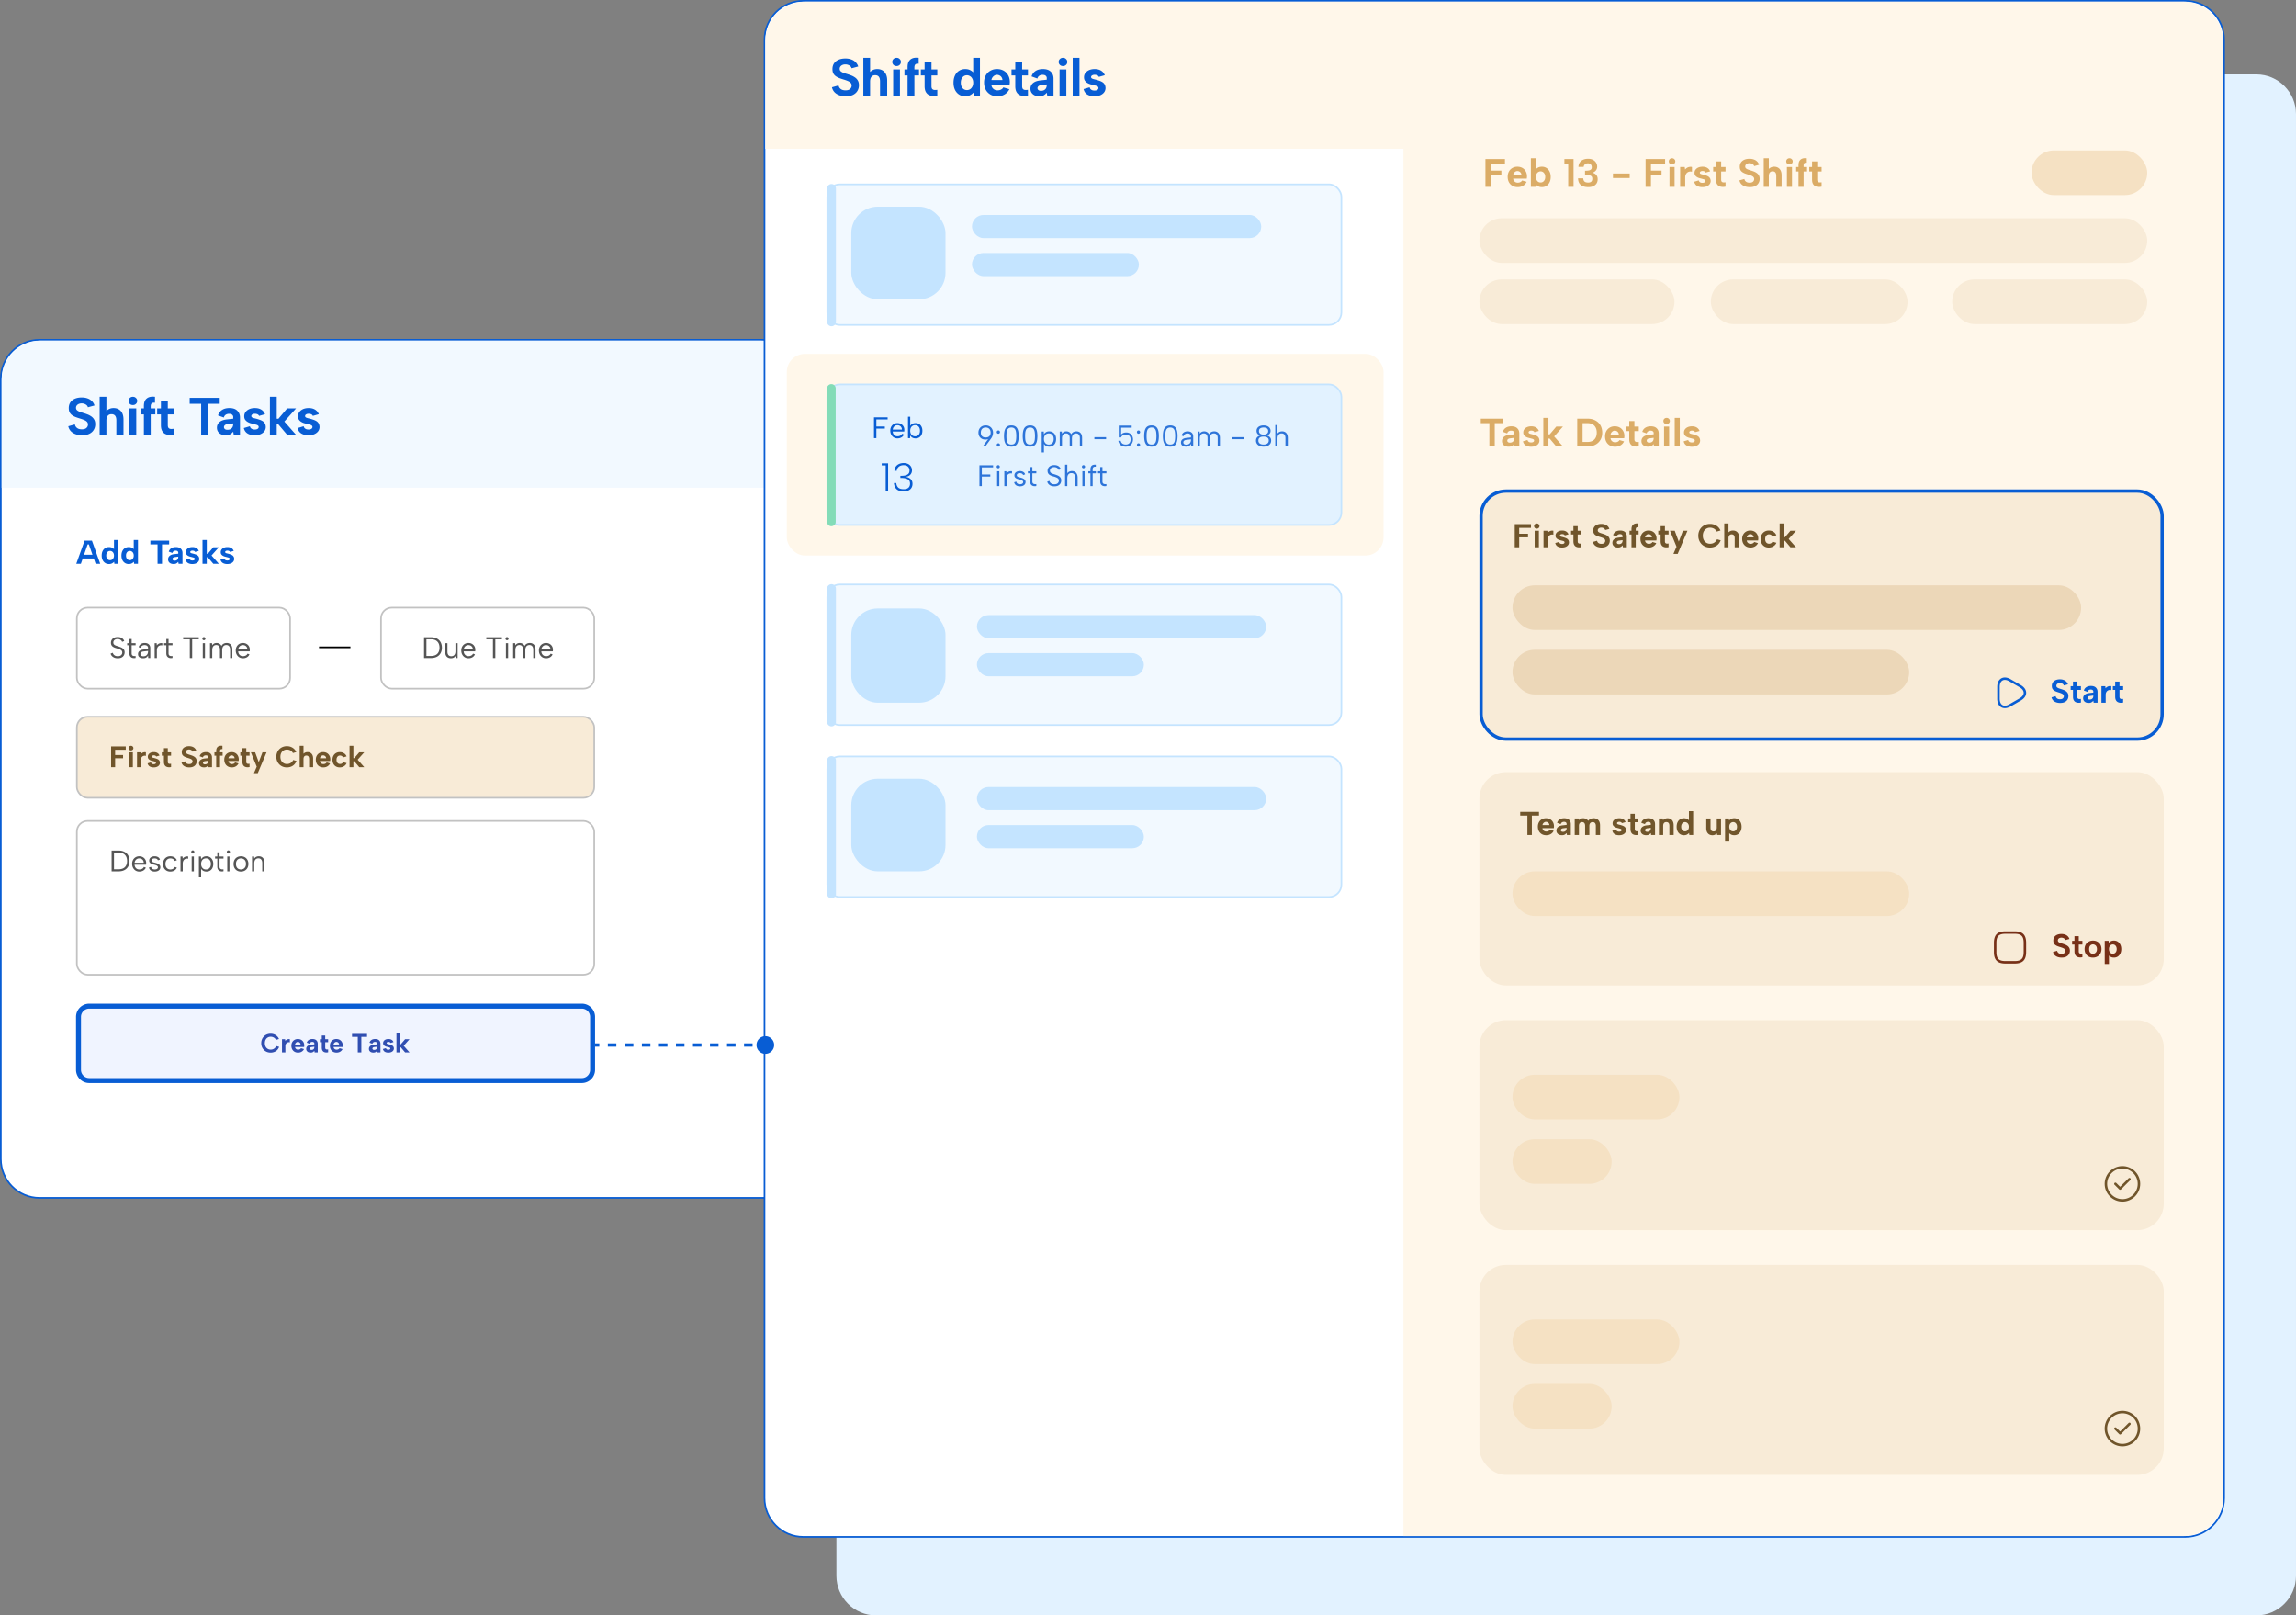 <?xml version="1.0" encoding="UTF-8"?>
<svg xmlns="http://www.w3.org/2000/svg" width="1389" height="977" fill="none">
  <rect width="100%" height="100%" fill="#808080" stroke="none"/>
  <path fill="#E2F2FF" d="M506 69c0-13.255 10.745-24 24-24h835c13.25 0 24 10.745 24 24v884c0 13.255-10.75 24-24 24H530c-13.255 0-24-10.745-24-24z"></path>
  <path fill="#fff" stroke="#085DD4" d="M24 205.5h531c12.979 0 23.5 10.521 23.5 23.5v472c0 12.979-10.521 23.5-23.5 23.5H24C11.021 724.5.5 713.979.5 701V229c0-12.979 10.521-23.5 23.5-23.5Z"></path>
  <rect width="313" height="49" x="46.5" y="433.5" fill="#F8EBD7" stroke="#C2C2C2" rx="6.5"></rect>
  <rect width="313" height="93" x="46.5" y="496.5" fill="#fff" stroke="#C2C2C2" rx="6.5"></rect>
  <path fill="#555" d="M71.688 514.4q2.088 0 3.564.774a5.28 5.28 0 0 1 2.286 2.178q.81 1.422.81 3.384 0 1.944-.81 3.348-.792 1.404-2.286 2.16-1.476.756-3.564.756H67.53v-12.6zm0 11.34q2.574 0 3.888-1.314t1.314-3.69q0-2.394-1.314-3.726-1.314-1.35-3.888-1.35H68.97v10.08zm12.591 1.386q-1.26 0-2.25-.612a4.3 4.3 0 0 1-1.53-1.674q-.558-1.062-.558-2.43 0-1.314.558-2.34a4.1 4.1 0 0 1 1.53-1.602q.972-.594 2.214-.594 1.224 0 2.178.54.972.54 1.512 1.494t.504 2.178q0 .198-.018.414l-.036.468h-6.966q.036.846.414 1.494a2.9 2.9 0 0 0 .99 1.026q.63.36 1.422.36 1.044 0 1.764-.396a2.32 2.32 0 0 0 1.062-1.134l1.17.468q-.54 1.134-1.566 1.746-1.026.594-2.394.594m2.682-5.328q.018-.774-.342-1.368a2.44 2.44 0 0 0-.972-.936q-.63-.342-1.458-.342-.72 0-1.314.342a2.9 2.9 0 0 0-.99.954 3 3 0 0 0-.45 1.35zm4.436 2.448q.108.54.396.9.288.342.738.522.468.18 1.08.18.954 0 1.44-.36.504-.378.504-.936 0-.468-.306-.756a2.1 2.1 0 0 0-.774-.468 8 8 0 0 0-1.08-.342 31 31 0 0 1-1.008-.252 5 5 0 0 1-1.026-.432 2.36 2.36 0 0 1-.792-.702q-.306-.432-.306-1.134 0-.774.414-1.35a2.8 2.8 0 0 1 1.17-.918q.756-.324 1.728-.324 1.116 0 1.98.486.882.486 1.224 1.512l-1.26.432a1.27 1.27 0 0 0-.468-.72 1.8 1.8 0 0 0-.738-.342 3.6 3.6 0 0 0-.792-.09q-.81 0-1.314.324-.486.306-.486.936 0 .342.162.576.162.216.45.36t.684.252q.396.09.864.216.522.126 1.062.324.54.18 1.008.486.468.288.756.756.306.45.306 1.134 0 .792-.432 1.386-.432.576-1.206.9-.756.324-1.764.324-1.386 0-2.304-.612-.9-.63-1.206-1.836zm11.639 2.88q-1.314 0-2.304-.576a4.06 4.06 0 0 1-1.548-1.602q-.54-1.044-.54-2.412 0-1.386.54-2.43a4 4 0 0 1 1.548-1.638q.99-.594 2.304-.594 1.386 0 2.43.648 1.044.63 1.512 1.764l-1.242.432q-.27-.72-.99-1.134-.702-.432-1.638-.432-.918 0-1.602.414a2.83 2.83 0 0 0-1.044 1.17q-.36.756-.36 1.782 0 1.512.81 2.43.81.9 2.16.9.918 0 1.638-.414a2.57 2.57 0 0 0 1.062-1.116l1.224.432a3.73 3.73 0 0 1-1.53 1.746q-1.044.63-2.43.63m6.168-9.126h1.242l.072 1.314q.36-.486.864-.828a3.3 3.3 0 0 1 1.134-.468q.63-.144 1.332-.018v1.35q-.756-.144-1.368 0a2.3 2.3 0 0 0-1.026.54 2.6 2.6 0 0 0-.666 1.008q-.234.594-.234 1.386V527h-1.35zm6.757 0h1.332v9h-1.332zm.684-1.8a.927.927 0 0 1-.954-.936q0-.414.27-.684t.684-.27q.378 0 .648.27.288.27.288.684a.88.88 0 0 1-.288.666.88.88 0 0 1-.648.27m4.892 8.982.144-.018v5.436h-1.35V518h1.242l.09 1.674q.414-.756 1.224-1.278t2.034-.522q1.17 0 2.106.576.936.558 1.476 1.602.54 1.026.54 2.448 0 1.404-.522 2.448a3.8 3.8 0 0 1-1.44 1.602q-.918.576-2.16.576-1.296 0-2.142-.558t-1.242-1.386m6.048-2.682q0-1.548-.81-2.448-.792-.918-2.142-.918-.846 0-1.53.396a2.7 2.7 0 0 0-1.044 1.152q-.378.756-.378 1.818 0 1.044.378 1.8t1.044 1.17q.684.396 1.53.396 1.35 0 2.142-.9.81-.918.81-2.466m3.887-4.5v-2.52h1.35V518h2.394v1.26h-2.394v4.842q0 .828.342 1.206.36.378.9.45.558.072 1.152 0v1.17a4.2 4.2 0 0 1-1.386.09 2.9 2.9 0 0 1-1.206-.396 2.5 2.5 0 0 1-.846-.954q-.306-.612-.306-1.566v-4.842h-1.35V518zm6.022 0h1.332v9h-1.332zm.684-1.8a.927.927 0 0 1-.954-.936q0-.414.27-.684t.684-.27q.378 0 .648.27.288.27.288.684a.88.88 0 0 1-.288.666.88.88 0 0 1-.648.27m7.575 10.926q-1.278 0-2.286-.558t-1.584-1.584q-.576-1.044-.576-2.466 0-1.44.576-2.484.594-1.044 1.602-1.602 1.026-.558 2.304-.558t2.286.558a3.96 3.96 0 0 1 1.602 1.602q.594 1.026.594 2.448 0 1.44-.594 2.484a4.1 4.1 0 0 1-1.62 1.602q-1.026.558-2.304.558m-.018-1.278q.792 0 1.494-.342.702-.36 1.134-1.098.45-.756.45-1.908 0-1.17-.432-1.908t-1.134-1.08a3.1 3.1 0 0 0-1.476-.36q-.792 0-1.476.36-.684.342-1.116 1.098-.414.738-.414 1.89 0 1.17.414 1.908t1.08 1.098q.684.342 1.476.342m6.747-7.848h1.242l.072 1.278a2.9 2.9 0 0 1 1.134-1.026q.702-.378 1.638-.378 1.026 0 1.8.45.774.432 1.206 1.314.432.864.432 2.178V527h-1.35v-5.022q0-1.404-.612-2.124-.594-.738-1.728-.738-1.17 0-1.836.774-.648.774-.648 2.286V527h-1.35z"></path>
  <path fill="#70552B" d="M67.224 451.4h8.856v2.034h-6.426v3.204h4.806v1.962h-4.806v5.4h-2.43zm10.85 3.6h2.304v9h-2.304zm1.17-1.152q-.648 0-1.062-.396a1.37 1.37 0 0 1-.414-1.008q0-.594.414-.99.414-.414 1.062-.414.612 0 1.026.414.432.396.432.99t-.432 1.008a1.43 1.43 0 0 1-1.026.396M82.901 455h2.088l.162 1.152q.378-.468.846-.756a3 3 0 0 1 1.062-.414 2.7 2.7 0 0 1 1.206.018v2.16a2.26 2.26 0 0 0-1.026-.09 2.4 2.4 0 0 0-.99.378q-.45.306-.756.882-.288.558-.288 1.422V464h-2.304zm8.458 6.066q.108.45.36.684.27.234.594.342.342.09.684.09.63 0 .99-.234.36-.252.36-.63a.58.58 0 0 0-.252-.504 1.6 1.6 0 0 0-.648-.288 76 76 0 0 0-.81-.216l-1.044-.27a4.6 4.6 0 0 1-1.026-.45 2.65 2.65 0 0 1-.81-.738q-.324-.468-.324-1.17 0-.828.45-1.458.468-.63 1.278-.99.828-.36 1.908-.36 1.278 0 2.16.54t1.278 1.548l-2.034.576a.88.88 0 0 0-.306-.414 1.4 1.4 0 0 0-.522-.234 2.4 2.4 0 0 0-.594-.072q-.522 0-.864.216-.342.198-.342.558 0 .216.126.36.126.126.342.216.234.09.522.162.306.072.666.162.558.144 1.116.342a4.6 4.6 0 0 1 1.044.468q.486.288.774.774t.324 1.224q0 .792-.45 1.44-.45.63-1.296 1.008t-2.052.378q-1.404 0-2.394-.594-.972-.594-1.278-1.854zM99.176 455v-2.52h2.34V455h1.98v2.034h-1.98v3.654q0 .702.288.99.306.288.756.306.468.018.936-.054v1.98a5.3 5.3 0 0 1-1.62.108 3.5 3.5 0 0 1-1.386-.414q-.612-.36-.972-1.08-.342-.72-.342-1.836v-3.654h-1.278V455zm12.878 5.436q.09.504.396.882t.792.594q.504.198 1.17.198 1.044 0 1.566-.468.522-.486.522-1.17 0-.54-.324-.9t-.918-.612q-.576-.252-1.35-.486-.72-.216-1.422-.468a6 6 0 0 1-1.278-.63 2.85 2.85 0 0 1-.918-.972q-.324-.612-.324-1.53 0-1.152.558-1.962.576-.81 1.566-1.224t2.286-.414q1.098 0 1.98.324.882.306 1.476.918.612.594.9 1.476l-2.25.612a1.33 1.33 0 0 0-.396-.684 2.2 2.2 0 0 0-.738-.45 2.4 2.4 0 0 0-.936-.18q-.54-.018-.99.162t-.72.522-.27.792q0 .504.306.81.306.288.81.504.504.198 1.134.396.756.216 1.512.504.756.27 1.386.702.63.414 1.008 1.062.396.648.396 1.638 0 1.044-.504 1.89-.486.846-1.476 1.35t-2.484.504q-1.224 0-2.232-.36-.99-.36-1.638-1.044a3.4 3.4 0 0 1-.846-1.656zM126.127 464l-.18-1.098q-.45.558-1.026.882-.558.324-1.512.324-.9 0-1.584-.306a2.6 2.6 0 0 1-1.044-.882q-.378-.576-.378-1.35 0-1.134.81-1.872.828-.756 2.484-.954l2.25-.252v-.63q0-.378-.342-.702t-1.08-.324q-.648 0-1.134.324-.468.306-.63.936l-1.98-.72q.36-1.206 1.368-1.854t2.484-.648q1.8 0 2.7.9.918.882.918 2.34V464zm-.18-3.906-1.944.252q-.594.072-.9.36a.85.85 0 0 0-.306.666q0 .378.306.648.306.252.864.252.63 0 1.062-.234.45-.234.684-.684t.234-1.116zm4.847-5.904q0-1.17.414-1.908a2.45 2.45 0 0 1 1.26-1.062q.846-.324 2.106-.18v2.034q-.792-.108-1.134.216-.324.324-.324 1.008V455h1.566v2.034h-1.566V464h-2.322v-6.966h-1.062V455h1.062zm9.42 9.936q-1.35 0-2.376-.594a4.17 4.17 0 0 1-1.602-1.656q-.558-1.062-.558-2.448 0-1.332.558-2.358a4.06 4.06 0 0 1 1.548-1.602q1.008-.594 2.286-.594 1.296 0 2.286.558t1.53 1.566q.558.99.558 2.322 0 .198-.036.45-.018.234-.054.504h-6.192q.072.576.36.99.306.396.738.63a2.3 2.3 0 0 0 1.008.216q.666 0 1.188-.27.54-.288.774-.738l2.052.612q-.54 1.152-1.62 1.782-1.062.63-2.448.63m1.71-5.526a1.76 1.76 0 0 0-.27-.9 1.7 1.7 0 0 0-.666-.63 1.83 1.83 0 0 0-.918-.234q-.45 0-.846.234a2.3 2.3 0 0 0-.684.63q-.27.378-.36.9zm4.731-3.6v-2.52h2.34V455h1.98v2.034h-1.98v3.654q0 .702.288.99.306.288.756.306.468.018.936-.054v1.98a5.3 5.3 0 0 1-1.62.108 3.5 3.5 0 0 1-1.386-.414q-.612-.36-.972-1.08-.342-.72-.342-1.836v-3.654h-1.278V455zm12.135 0h2.466l-5.31 12.6h-2.322l1.692-3.924L151.77 455h2.574l2.196 5.922zm8.386 2.7q0-1.422.486-2.592a6 6 0 0 1 1.35-2.034 6 6 0 0 1 2.016-1.332 6.7 6.7 0 0 1 2.52-.468q1.944 0 3.438.936 1.512.918 2.268 2.646l-2.034.594a3.7 3.7 0 0 0-.99-1.224 3.8 3.8 0 0 0-1.26-.684 4.6 4.6 0 0 0-1.386-.216q-1.152 0-2.052.558-.9.54-1.404 1.53-.486.99-.486 2.286t.486 2.286a3.84 3.84 0 0 0 1.404 1.53q.9.558 2.052.558.72 0 1.422-.216a3.8 3.8 0 0 0 1.332-.774q.612-.54 1.044-1.44l1.998.558q-.774 1.962-2.304 2.952-1.53.972-3.528.972-1.35 0-2.52-.468a6 6 0 0 1-2.016-1.332 6.2 6.2 0 0 1-1.35-2.034 6.8 6.8 0 0 1-.486-2.592m14.128-6.66h2.304v4.842q.414-.45 1.026-.72.63-.288 1.404-.288 1.026 0 1.782.45.774.45 1.188 1.314.414.846.414 2.106V464h-2.43v-4.95q0-1.044-.414-1.566t-1.242-.522q-.846 0-1.296.576-.432.558-.432 1.602V464h-2.304zm14.298 13.086q-1.35 0-2.376-.594a4.17 4.17 0 0 1-1.602-1.656q-.558-1.062-.558-2.448 0-1.332.558-2.358a4.06 4.06 0 0 1 1.548-1.602q1.008-.594 2.286-.594 1.296 0 2.286.558t1.53 1.566q.558.99.558 2.322 0 .198-.036.45-.018.234-.054.504h-6.192q.072.576.36.99.306.396.738.63a2.3 2.3 0 0 0 1.008.216q.666 0 1.188-.27.54-.288.774-.738l2.052.612q-.54 1.152-1.62 1.782-1.062.63-2.448.63m1.71-5.526a1.76 1.76 0 0 0-.27-.9 1.7 1.7 0 0 0-.666-.63 1.83 1.83 0 0 0-.918-.234q-.45 0-.846.234a2.3 2.3 0 0 0-.684.63q-.27.378-.36.9zm8.237 5.526q-1.314 0-2.304-.576a4.06 4.06 0 0 1-1.548-1.602q-.558-1.044-.558-2.412 0-1.386.558-2.43a4.1 4.1 0 0 1 1.566-1.638q1.008-.594 2.322-.594 1.422 0 2.52.702 1.116.702 1.566 1.89l-2.142.612a1.72 1.72 0 0 0-.72-.828 2.05 2.05 0 0 0-1.116-.306q-.63 0-1.116.324a2.2 2.2 0 0 0-.738.9q-.252.576-.252 1.35 0 1.17.576 1.854t1.548.684q.612 0 1.116-.288.504-.306.756-.828l2.124.612q-.486 1.17-1.62 1.872-1.116.702-2.538.702m5.919-13.086h2.322v7.47h.576l2.97-3.51h3.024l-3.978 4.464 3.996 4.536h-3.024l-3.006-3.564h-.558V464h-2.322z"></path>
  <path fill="#085DD4" d="M53.76 329.26h-.72L48.92 341h-2.78l5.02-14h4.46l5.02 14h-2.78zm-4.58 6.26h8.16v2.26h-8.16zm20.105-3.02-.32.04v-5.94h2.56V341h-2.32l-.16-1.24q-.48.56-1.28.98-.78.4-1.82.4-1.3 0-2.3-.64t-1.56-1.78q-.56-1.16-.56-2.72t.56-2.72 1.56-1.78q1-.64 2.3-.64 1.18 0 2.02.48.86.48 1.32 1.16m-5 3.5q0 1.26.64 2.04.64.76 1.68.76.64 0 1.16-.32.54-.34.86-.96.34-.62.34-1.52t-.34-1.52a2.27 2.27 0 0 0-.86-.94 2.07 2.07 0 0 0-1.16-.34q-1.04 0-1.68.78-.64.76-.64 2.02m16.953-3.5-.32.04v-5.94h2.56V341h-2.32l-.16-1.24q-.48.56-1.28.98-.78.4-1.82.4-1.3 0-2.3-.64t-1.56-1.78q-.56-1.16-.56-2.72t.56-2.72q.561-1.16 1.56-1.78 1-.64 2.3-.64 1.18 0 2.02.48.861.48 1.32 1.16m-5 3.5q0 1.26.64 2.04.64.76 1.68.76.64 0 1.16-.32.54-.34.86-.96.34-.62.34-1.52t-.34-1.52a2.27 2.27 0 0 0-.86-.94 2.07 2.07 0 0 0-1.16-.34q-1.04 0-1.68.78-.64.76-.64 2.02m14.739-9h11.36v2.26h-4.32V341h-2.7v-11.74h-4.34zm17.065 14-.2-1.22q-.5.62-1.14.98-.62.36-1.68.36-1 0-1.76-.34a2.9 2.9 0 0 1-1.16-.98q-.42-.64-.42-1.5 0-1.26.9-2.08.92-.84 2.76-1.06l2.5-.28v-.7q0-.42-.38-.78t-1.2-.36q-.72 0-1.26.36-.52.34-.7 1.04l-2.2-.8q.4-1.34 1.52-2.06t2.76-.72q2 0 3 1 1.02.98 1.02 2.6V341zm-.2-4.34-2.16.28q-.66.08-1 .4a.95.95 0 0 0-.34.74q0 .42.34.72.34.28.96.28.7 0 1.18-.26.5-.26.76-.76t.26-1.24zm6.706 1.08q.12.5.4.76.3.26.66.38.38.1.76.1.7 0 1.1-.26.4-.28.4-.7a.65.65 0 0 0-.28-.56 1.8 1.8 0 0 0-.72-.32q-.441-.12-.9-.24l-1.16-.3q-.6-.18-1.14-.5a2.95 2.95 0 0 1-.9-.82q-.36-.52-.36-1.3 0-.92.5-1.62.52-.7 1.42-1.1.92-.4 2.12-.4 1.419 0 2.4.6t1.42 1.72l-2.26.64a.97.97 0 0 0-.34-.46 1.5 1.5 0 0 0-.58-.26 2.7 2.7 0 0 0-.66-.08q-.58 0-.96.24-.38.22-.38.62 0 .24.14.4.14.14.38.24.26.1.58.18.34.08.74.18.62.16 1.24.38.64.2 1.16.52.54.32.86.86t.36 1.36q0 .88-.5 1.6-.501.7-1.44 1.12-.94.42-2.28.42-1.56 0-2.66-.66-1.08-.66-1.42-2.06zm7.965-11.14h2.58v8.3h.64l3.3-3.9h3.36l-4.42 4.96 4.44 5.04h-3.36l-3.34-3.96h-.62V341h-2.58zm13.168 11.14q.12.5.4.76.3.26.66.38.38.1.76.1.7 0 1.1-.26.4-.28.4-.7a.65.65 0 0 0-.28-.56 1.8 1.8 0 0 0-.72-.32q-.441-.12-.9-.24l-1.16-.3q-.6-.18-1.14-.5a2.95 2.95 0 0 1-.9-.82q-.36-.52-.36-1.3 0-.92.5-1.62.52-.7 1.42-1.1.92-.4 2.12-.4 1.419 0 2.4.6t1.42 1.72l-2.26.64a.97.97 0 0 0-.34-.46 1.5 1.5 0 0 0-.58-.26 2.7 2.7 0 0 0-.66-.08q-.58 0-.96.24-.38.22-.38.62 0 .24.14.4.14.14.38.24.26.1.58.18.34.08.74.18.62.16 1.24.38.64.2 1.16.52.54.32.86.86t.36 1.36q0 .88-.5 1.6-.501.7-1.44 1.12-.94.42-2.28.42-1.56 0-2.66-.66-1.08-.66-1.42-2.06z"></path>
  <rect width="129" height="49" x="46.5" y="367.5" fill="#fff" stroke="#C2C2C2" rx="6.5"></rect>
  <rect width="129" height="49" x="230.5" y="367.5" fill="#fff" stroke="#C2C2C2" rx="6.5"></rect>
  <path fill="#555" d="M68.232 394.796q.108.486.45.972.36.468.972.792.63.306 1.602.306 1.386 0 2.052-.648t.666-1.53q0-.702-.378-1.152t-1.026-.738a10 10 0 0 0-1.458-.54q-.72-.198-1.44-.432a6.6 6.6 0 0 1-1.278-.612 2.85 2.85 0 0 1-.918-.972q-.342-.594-.342-1.476 0-1.062.504-1.836.504-.792 1.422-1.224t2.142-.432q1.062 0 1.854.306t1.314.864q.54.54.792 1.26l-1.278.486a2 2 0 0 0-.486-.792 2.7 2.7 0 0 0-.936-.648 3.25 3.25 0 0 0-1.314-.252q-.72 0-1.314.252-.576.252-.918.72t-.342 1.134q0 .72.396 1.152.414.414 1.08.684.684.252 1.494.486a22 22 0 0 1 1.422.504q.702.27 1.242.666.558.396.882.99t.324 1.458q0 .954-.45 1.782-.45.81-1.368 1.314-.9.486-2.322.486-1.188 0-2.088-.36-.9-.378-1.476-1.008t-.792-1.44zM78.298 389v-2.52h1.35V389h2.394v1.26h-2.394v4.842q0 .828.342 1.206.36.378.9.45.558.072 1.152 0v1.17a4.2 4.2 0 0 1-1.386.09 2.9 2.9 0 0 1-1.206-.396 2.5 2.5 0 0 1-.846-.954q-.306-.612-.306-1.566v-4.842h-1.35V389zm11.386 9-.108-1.62a2.94 2.94 0 0 1-1.116 1.296q-.738.45-1.872.45-.972 0-1.656-.306a2.46 2.46 0 0 1-1.062-.864q-.36-.576-.36-1.35 0-1.134.846-1.854.846-.738 2.448-.9l2.772-.306v-.72q0-.756-.558-1.206-.558-.468-1.512-.468-.936 0-1.566.432-.612.432-.846 1.242l-1.224-.432q.36-1.188 1.314-1.854.972-.666 2.358-.666 1.602 0 2.484.828.9.81.9 2.214V398zm-.108-4.302-2.79.324q-.9.108-1.368.504-.468.378-.468 1.008t.45 1.008q.468.378 1.332.378.99 0 1.62-.396t.918-1.062q.306-.684.306-1.476zM93.56 389h1.242l.072 1.314q.36-.486.864-.828a3.3 3.3 0 0 1 1.134-.468q.63-.144 1.332-.018v1.35q-.756-.144-1.368 0a2.3 2.3 0 0 0-1.026.54 2.6 2.6 0 0 0-.666 1.008q-.234.594-.234 1.386V398h-1.35zm7.062 0v-2.52h1.35V389h2.394v1.26h-2.394v4.842q0 .828.342 1.206.36.378.9.45.558.072 1.152 0v1.17a4.2 4.2 0 0 1-1.386.09 2.9 2.9 0 0 1-1.206-.396 2.5 2.5 0 0 1-.846-.954q-.306-.612-.306-1.566v-4.842h-1.35V389zm10.185-3.6h9.45v1.26h-3.996V398h-1.44v-11.34h-4.014zm11.869 3.6h1.332v9h-1.332zm.684-1.8a.927.927 0 0 1-.954-.936q0-.414.27-.684t.684-.27q.378 0 .648.27.288.27.288.684a.88.88 0 0 1-.288.666.88.88 0 0 1-.648.27m3.686 1.8h1.242l.09 1.296a2.9 2.9 0 0 1 1.062-1.026q.684-.396 1.62-.396.954 0 1.728.468.792.45 1.224 1.35a2.8 2.8 0 0 1 1.26-1.368q.846-.45 1.872-.45 1.008 0 1.782.45.774.432 1.206 1.314.432.864.432 2.178V398h-1.35v-5.022q0-1.404-.612-2.124-.594-.738-1.71-.738-1.134 0-1.8.792-.666.774-.666 2.304V398h-1.35v-5.022q0-1.404-.576-2.124-.576-.738-1.692-.738-1.134 0-1.782.792-.63.774-.63 2.304V398h-1.35zm19.917 9.126q-1.26 0-2.25-.612a4.3 4.3 0 0 1-1.53-1.674q-.558-1.062-.558-2.43 0-1.314.558-2.34a4.1 4.1 0 0 1 1.53-1.602q.972-.594 2.214-.594 1.224 0 2.178.54.972.54 1.512 1.494t.504 2.178q0 .198-.018.414l-.036.468h-6.966q.036.846.414 1.494a2.9 2.9 0 0 0 .99 1.026q.63.36 1.422.36 1.044 0 1.764-.396a2.32 2.32 0 0 0 1.062-1.134l1.17.468q-.54 1.134-1.566 1.746-1.026.594-2.394.594m2.682-5.328q.018-.774-.342-1.368a2.44 2.44 0 0 0-.972-.936q-.63-.342-1.458-.342-.72 0-1.314.342a2.9 2.9 0 0 0-.99.954 3 3 0 0 0-.45 1.35zM260.688 385.4q2.088 0 3.564.774a5.28 5.28 0 0 1 2.286 2.178q.81 1.422.81 3.384 0 1.944-.81 3.348-.792 1.404-2.286 2.16-1.476.756-3.564.756h-4.158v-12.6zm0 11.34q2.574 0 3.888-1.314t1.314-3.69q0-2.394-1.314-3.726-1.314-1.35-3.888-1.35h-2.718v10.08zm16.173 1.26h-1.224l-.09-1.296q-.414.684-1.116 1.062-.702.36-1.638.36-1.044 0-1.818-.432t-1.206-1.296q-.414-.864-.414-2.178V389h1.332v5.076q0 1.386.594 2.106.612.702 1.746.702 1.152 0 1.818-.738.684-.756.684-2.268V389h1.332zm6.526.126q-1.26 0-2.25-.612a4.3 4.3 0 0 1-1.53-1.674q-.558-1.062-.558-2.43 0-1.314.558-2.34a4.1 4.1 0 0 1 1.53-1.602q.972-.594 2.214-.594 1.224 0 2.178.54.972.54 1.512 1.494t.504 2.178q0 .198-.018.414l-.036.468h-6.966q.036.846.414 1.494a2.9 2.9 0 0 0 .99 1.026q.63.36 1.422.36 1.044 0 1.764-.396a2.32 2.32 0 0 0 1.062-1.134l1.17.468q-.54 1.134-1.566 1.746-1.026.594-2.394.594m2.682-5.328q.018-.774-.342-1.368a2.44 2.44 0 0 0-.972-.936q-.63-.342-1.458-.342-.72 0-1.314.342a2.9 2.9 0 0 0-.99.954 3 3 0 0 0-.45 1.35zm8.131-7.398h9.45v1.26h-3.996V398h-1.44v-11.34H294.2zm11.868 3.6h1.332v9h-1.332zm.684-1.8a.927.927 0 0 1-.954-.936q0-.414.27-.684t.684-.27q.378 0 .648.27.288.27.288.684a.88.88 0 0 1-.288.666.88.88 0 0 1-.648.27m3.687 1.8h1.242l.09 1.296a2.9 2.9 0 0 1 1.062-1.026q.684-.396 1.62-.396.954 0 1.728.468.792.45 1.224 1.35a2.8 2.8 0 0 1 1.26-1.368q.846-.45 1.872-.45 1.008 0 1.782.45.774.432 1.206 1.314.432.864.432 2.178V398h-1.35v-5.022q0-1.404-.612-2.124-.594-.738-1.71-.738-1.134 0-1.8.792-.666.774-.666 2.304V398h-1.35v-5.022q0-1.404-.576-2.124-.576-.738-1.692-.738-1.134 0-1.782.792-.63.774-.63 2.304V398h-1.35zm19.916 9.126q-1.26 0-2.25-.612a4.3 4.3 0 0 1-1.53-1.674q-.558-1.062-.558-2.43 0-1.314.558-2.34a4.1 4.1 0 0 1 1.53-1.602q.972-.594 2.214-.594 1.224 0 2.178.54.972.54 1.512 1.494t.504 2.178q0 .198-.018.414l-.036.468h-6.966q.036.846.414 1.494a2.9 2.9 0 0 0 .99 1.026q.63.36 1.422.36 1.044 0 1.764-.396a2.32 2.32 0 0 0 1.062-1.134l1.17.468q-.54 1.134-1.566 1.746-1.026.594-2.394.594m2.682-5.328q.018-.774-.342-1.368a2.44 2.44 0 0 0-.972-.936q-.63-.342-1.458-.342-.72 0-1.314.342a2.9 2.9 0 0 0-.99.954 3 3 0 0 0-.45 1.35z"></path>
  <path stroke="#000" d="M193 391.5h19"></path>
  <path fill="#F2F9FF" d="M1 230c0-13.255 10.745-24 24-24h435c13.255 0 24 10.745 24 24v65H1z"></path>
  <path fill="#085DD4" d="M45.312 256.664q.16.896.704 1.568t1.408 1.056q.895.352 2.08.352 1.856 0 2.784-.832.928-.864.928-2.08 0-.96-.576-1.6t-1.632-1.088a22 22 0 0 0-2.4-.864 50 50 0 0 1-2.528-.832 10.8 10.8 0 0 1-2.272-1.12 5.06 5.06 0 0 1-1.632-1.728q-.576-1.088-.576-2.72 0-2.048.992-3.488 1.024-1.44 2.784-2.176t4.064-.736q1.952 0 3.52.576 1.568.544 2.624 1.632 1.088 1.056 1.6 2.624l-4 1.088a2.36 2.36 0 0 0-.704-1.216 3.9 3.9 0 0 0-1.312-.8 4.3 4.3 0 0 0-1.664-.32 4.3 4.3 0 0 0-1.76.288 3 3 0 0 0-1.28.928q-.48.608-.48 1.408 0 .895.544 1.44.545.512 1.44.896.896.352 2.016.704a33 33 0 0 1 2.688.896q1.344.48 2.464 1.248a5.6 5.6 0 0 1 1.792 1.888q.704 1.152.704 2.912 0 1.856-.896 3.36-.864 1.505-2.624 2.4-1.76.896-4.416.896-2.175 0-3.968-.64-1.76-.64-2.912-1.856a6.1 6.1 0 0 1-1.504-2.944zm14.97-16.704h4.096v8.608a5.4 5.4 0 0 1 1.823-1.28q1.121-.512 2.497-.512 1.824 0 3.168.8 1.375.8 2.112 2.336.736 1.504.736 3.744V263h-4.32v-8.8q0-1.855-.737-2.784-.735-.928-2.207-.928-1.504 0-2.305 1.024-.767.992-.767 2.848V263h-4.096zm18.06 7.04h4.096v16h-4.096zm2.08-2.048q-1.152 0-1.888-.704a2.44 2.44 0 0 1-.736-1.792q0-1.056.736-1.76.736-.736 1.888-.736 1.087 0 1.824.736.768.704.768 1.76t-.768 1.792q-.736.704-1.824.704m6.629.608q0-2.08.736-3.392.767-1.312 2.24-1.888 1.503-.576 3.744-.32v3.616q-1.408-.192-2.016.384-.576.576-.576 1.792V247h2.784v3.616h-2.784V263H87.05v-12.384h-1.888V247h1.888zM97.357 247v-4.48h4.16V247h3.52v3.616h-3.52v6.496q0 1.248.512 1.76.544.512 1.344.544a8.8 8.8 0 0 0 1.664-.096v3.52a9.5 9.5 0 0 1-2.88.192q-1.375-.128-2.464-.736-1.087-.64-1.728-1.92-.608-1.28-.608-3.264v-6.496h-2.272V247zm17.391-6.4h18.176v3.616h-6.912V263h-4.32v-18.784h-6.944zm26.664 22.4-.32-1.952a6.3 6.3 0 0 1-1.824 1.568q-.992.576-2.688.576-1.6 0-2.816-.544-1.184-.576-1.856-1.568-.672-1.024-.672-2.4 0-2.016 1.44-3.328 1.471-1.344 4.416-1.696l4-.448v-1.12q0-.672-.608-1.248-.607-.576-1.92-.576-1.152 0-2.016.576-.832.544-1.12 1.664l-3.52-1.28q.64-2.144 2.432-3.296t4.416-1.152q3.2 0 4.8 1.6 1.632 1.568 1.632 4.16V263zm-.32-6.944-3.456.448q-1.056.128-1.6.64-.544.48-.544 1.184 0 .672.544 1.152.544.448 1.536.448 1.12 0 1.888-.416a2.8 2.8 0 0 0 1.216-1.216q.416-.8.416-1.984zm10.089 1.728q.192.8.64 1.216.48.416 1.056.608.609.16 1.216.16 1.12 0 1.76-.416.64-.448.64-1.12 0-.576-.448-.896-.447-.352-1.152-.512-.703-.192-1.44-.384l-1.856-.48a8.2 8.2 0 0 1-1.824-.8 4.7 4.7 0 0 1-1.44-1.312q-.576-.832-.576-2.08 0-1.472.8-2.592.832-1.12 2.272-1.76 1.472-.64 3.392-.64 2.272 0 3.84.96t2.272 2.752l-3.616 1.024a1.55 1.55 0 0 0-.544-.736 2.5 2.5 0 0 0-.928-.416 4.4 4.4 0 0 0-1.056-.128q-.927 0-1.536.384-.608.352-.608.992 0 .384.224.64.225.224.608.384.417.16.928.288.545.128 1.184.288.993.256 1.984.608a8.2 8.2 0 0 1 1.856.832 3.86 3.86 0 0 1 1.376 1.376q.513.864.576 2.176 0 1.408-.8 2.56-.8 1.12-2.304 1.792t-3.648.672q-2.495 0-4.256-1.056-1.728-1.056-2.272-3.296zm12.105-17.824h4.128v13.28h1.024l5.28-6.24h5.376l-7.072 7.936 7.104 8.064h-5.376l-5.344-6.336h-.992V263h-4.128zm20.428 17.824q.192.8.64 1.216.48.416 1.056.608.608.16 1.216.16 1.12 0 1.76-.416.64-.448.64-1.12 0-.576-.448-.896-.448-.352-1.152-.512-.704-.192-1.44-.384l-1.856-.48a8.2 8.2 0 0 1-1.824-.8 4.7 4.7 0 0 1-1.44-1.312q-.576-.832-.576-2.08 0-1.472.8-2.592.832-1.12 2.272-1.76 1.472-.64 3.392-.64 2.272 0 3.84.96t2.272 2.752l-3.616 1.024a1.56 1.56 0 0 0-.544-.736 2.5 2.5 0 0 0-.928-.416 4.4 4.4 0 0 0-1.056-.128q-.929 0-1.536.384-.608.352-.608.992 0 .384.224.64.224.224.608.384.416.16.928.288.544.128 1.184.288.992.256 1.984.608a8.2 8.2 0 0 1 1.856.832 3.86 3.86 0 0 1 1.376 1.376q.512.864.576 2.176 0 1.408-.8 2.56-.8 1.12-2.304 1.792t-3.648.672q-2.496 0-4.256-1.056-1.728-1.056-2.272-3.296z"></path>
  <path fill="#0144FF" fill-opacity=".059" d="M54 608.5h298a6.5 6.5 0 0 1 6.5 6.5v32a6.5 6.5 0 0 1-6.5 6.5H54a6.5 6.5 0 0 1-6.5-6.5v-32a6.5 6.5 0 0 1 6.5-6.5"></path>
  <path stroke="#085DD4" stroke-width="3" d="M54 608.5h298a6.5 6.5 0 0 1 6.5 6.5v32a6.5 6.5 0 0 1-6.5 6.5H54a6.5 6.5 0 0 1-6.5-6.5v-32a6.5 6.5 0 0 1 6.5-6.5Z"></path>
  <path fill="#00259E" fill-opacity=".797" d="M158.044 630.9q0-1.264.432-2.304a5.3 5.3 0 0 1 1.2-1.808 5.35 5.35 0 0 1 1.792-1.184 6 6 0 0 1 2.24-.416q1.728 0 3.056.832 1.344.816 2.016 2.352l-1.808.528a3.3 3.3 0 0 0-.88-1.088 3.4 3.4 0 0 0-1.12-.608 4 4 0 0 0-1.232-.192q-1.024 0-1.824.496-.8.48-1.248 1.36-.432.88-.432 2.032t.432 2.032a3.4 3.4 0 0 0 1.248 1.36q.8.496 1.824.496.64 0 1.264-.192a3.35 3.35 0 0 0 1.184-.688q.544-.48.928-1.28l1.776.496q-.688 1.744-2.048 2.624-1.36.864-3.136.864a6 6 0 0 1-2.24-.416 5.35 5.35 0 0 1-1.792-1.184 5.5 5.5 0 0 1-1.2-1.808 6 6 0 0 1-.432-2.304m12.557-2.4h1.856l.144 1.024q.336-.415.752-.672.432-.272.944-.368a2.4 2.4 0 0 1 1.072.016v1.92a2 2 0 0 0-.912-.08 2.14 2.14 0 0 0-.88.336q-.399.272-.672.784-.255.496-.256 1.264v3.776h-2.048zm9.711 8.112q-1.2 0-2.112-.528a3.7 3.7 0 0 1-1.424-1.472q-.496-.944-.496-2.176 0-1.184.496-2.096a3.6 3.6 0 0 1 1.376-1.424q.895-.528 2.032-.528 1.152 0 2.032.496t1.36 1.392q.496.88.496 2.064 0 .176-.032.4a9 9 0 0 1-.048.448h-5.504q.063.512.32.88.272.352.656.56.4.192.896.192.591 0 1.056-.24.48-.256.688-.656l1.824.544q-.48 1.025-1.44 1.584-.945.56-2.176.56m1.52-4.912a1.57 1.57 0 0 0-.24-.8 1.5 1.5 0 0 0-.592-.56 1.63 1.63 0 0 0-.816-.208q-.4 0-.752.208a2 2 0 0 0-.608.56q-.24.336-.32.8zm8.505 4.8-.16-.976a3.2 3.2 0 0 1-.912.784q-.496.288-1.344.288-.8 0-1.408-.272a2.3 2.3 0 0 1-.928-.784q-.336-.512-.336-1.2 0-1.008.72-1.664.735-.672 2.208-.848l2-.224v-.56q0-.336-.304-.624-.305-.288-.96-.288-.576 0-1.008.288-.416.272-.56.832l-1.76-.64q.32-1.072 1.216-1.648t2.208-.576q1.599 0 2.4.8.816.784.816 2.08v5.232zm-.16-3.472-1.728.224q-.528.064-.8.32a.76.76 0 0 0-.272.592q0 .336.272.576.272.224.768.224.56 0 .944-.208a1.4 1.4 0 0 0 .608-.608q.207-.4.208-.992zm4.5-4.528v-2.24h2.08v2.24h1.76v1.808h-1.76v3.248q0 .624.256.88.273.256.672.272a4.3 4.3 0 0 0 .832-.048v1.76q-.735.16-1.44.096a3.1 3.1 0 0 1-1.232-.368q-.543-.32-.864-.96-.304-.64-.304-1.632v-3.248h-1.136V628.5zm8.931 8.112q-1.2 0-2.112-.528a3.7 3.7 0 0 1-1.424-1.472q-.496-.944-.496-2.176 0-1.184.496-2.096a3.6 3.6 0 0 1 1.376-1.424q.897-.528 2.032-.528 1.153 0 2.032.496a3.4 3.4 0 0 1 1.36 1.392q.496.88.496 2.064 0 .176-.032.4-.015.208-.048.448h-5.504q.065.512.32.88.272.352.656.56.4.192.896.192.593 0 1.056-.24.48-.256.688-.656l1.824.544q-.48 1.025-1.44 1.584-.943.56-2.176.56m1.52-4.912a1.55 1.55 0 0 0-.24-.8 1.5 1.5 0 0 0-.592-.56 1.6 1.6 0 0 0-.816-.208q-.4 0-.752.208a2 2 0 0 0-.608.56q-.24.336-.32.8zm7.838-6.4h9.088v1.808h-3.456v9.392h-2.16v-9.392h-3.472zm15.308 11.2-.16-.976a3.2 3.2 0 0 1-.912.784q-.496.288-1.344.288-.8 0-1.408-.272a2.3 2.3 0 0 1-.928-.784q-.336-.512-.336-1.2 0-1.008.72-1.664.736-.672 2.208-.848l2-.224v-.56q0-.336-.304-.624-.305-.288-.96-.288-.576 0-1.008.288-.416.272-.56.832l-1.76-.64q.32-1.072 1.216-1.648t2.208-.576q1.6 0 2.4.8.816.784.816 2.08v5.232zm-.16-3.472-1.728.224q-.528.064-.8.32a.76.76 0 0 0-.272.592q0 .336.272.576.272.224.768.224.56 0 .944-.208.4-.208.608-.608t.208-.992zm5.365.864q.096.4.32.608.24.208.528.304.304.08.608.08.56 0 .88-.208.32-.224.32-.56a.52.52 0 0 0-.224-.448 1.4 1.4 0 0 0-.576-.256l-.72-.192-.928-.24a4 4 0 0 1-.912-.4 2.4 2.4 0 0 1-.72-.656q-.288-.416-.288-1.04 0-.736.4-1.296.416-.56 1.136-.88.736-.32 1.696-.32 1.136 0 1.92.48t1.136 1.376l-1.808.512a.78.78 0 0 0-.272-.368 1.2 1.2 0 0 0-.464-.208 2.2 2.2 0 0 0-.528-.064q-.464 0-.768.192-.304.176-.304.496 0 .192.112.32a.9.9 0 0 0 .304.192q.208.08.464.144.272.064.592.144.496.128.992.304.512.16.928.416.432.256.688.688t.288 1.088q0 .704-.4 1.28-.4.56-1.152.896t-1.824.336q-1.248 0-2.128-.528-.864-.528-1.136-1.648zm6.372-8.912h2.064v6.64h.512l2.64-3.12h2.688l-3.536 3.968 3.552 4.032h-2.688l-2.672-3.168h-.496v3.168h-2.064z"></path>
  <path fill="#fff" stroke="#085DD4" d="M486 .5h836c12.98 0 23.5 10.521 23.5 23.5v882c0 12.979-10.52 23.5-23.5 23.5H486c-12.979 0-23.5-10.521-23.5-23.5V24C462.5 11.021 473.021.5 486 .5Z"></path>
  <rect width="361" height="122" x="476" y="214" fill="#FFF7EA" rx="11"></rect>
  <rect width="311" height="85" x="500.5" y="232.5" fill="#E2F2FF" stroke="#C4E4FF" rx="7.5"></rect>
  <path fill="#83DCB8" d="M500.34 234.911a2.614 2.614 0 1 1 5.229 0v80.771a2.615 2.615 0 0 1-5.229 0z"></path>
  <path fill="#2D74D9" d="M596.31 257.274q1.35 0 2.34.594a3.96 3.96 0 0 1 1.548 1.566q.558.99.558 2.232 0 .936-.306 1.854t-1.026 1.89l-3.348 4.59h-1.548l3.69-5.022 1.818-2.016q-.36 1.296-1.386 2.088t-2.502.792q-1.278 0-2.232-.522a3.9 3.9 0 0 1-1.476-1.494q-.522-.954-.522-2.196 0-1.278.558-2.25a4 4 0 0 1 1.548-1.548q.99-.558 2.286-.558m2.988 4.374q0-.954-.36-1.638a2.44 2.44 0 0 0-1.008-1.08q-.666-.378-1.62-.378t-1.62.378a2.47 2.47 0 0 0-.99 1.08q-.324.684-.324 1.62t.324 1.602q.342.648.99.99.666.342 1.62.342t1.62-.342 1.008-.99q.36-.648.36-1.584m4.673 8.442a.96.96 0 0 1-.702-.288 1 1 0 0 1-.27-.702q0-.414.27-.702a.96.96 0 0 1 .702-.288q.396 0 .684.288a.96.96 0 0 1 .288.702q0 .414-.288.702a.93.93 0 0 1-.684.288m0-7.776a.96.96 0 0 1-.702-.288 1 1 0 0 1-.27-.702q0-.414.27-.702a.96.96 0 0 1 .702-.288q.396 0 .684.288a.96.96 0 0 1 .288.702q0 .414-.288.702a.93.93 0 0 1-.684.288m3.423 1.386q0-1.386.198-2.556.198-1.188.684-2.052a3.35 3.35 0 0 1 1.35-1.332q.882-.486 2.214-.486t2.196.486a3.35 3.35 0 0 1 1.35 1.332q.486.864.684 2.052.198 1.17.198 2.556 0 1.404-.198 2.592-.198 1.17-.684 2.034a3.35 3.35 0 0 1-1.35 1.332q-.864.468-2.196.468t-2.214-.468a3.35 3.35 0 0 1-1.35-1.332q-.486-.864-.684-2.034a16 16 0 0 1-.198-2.592m7.416 0q0-1.062-.108-1.98-.09-.936-.378-1.638a2.35 2.35 0 0 0-.882-1.116q-.594-.414-1.602-.414-.99 0-1.602.414a2.46 2.46 0 0 0-.9 1.116 6.2 6.2 0 0 0-.396 1.638q-.09.918-.09 1.98 0 1.098.09 2.034.108.936.396 1.638.306.702.9 1.098.612.378 1.602.378 1.008 0 1.602-.378.594-.396.882-1.098t.378-1.638q.108-.936.108-2.034m3.904 0q0-1.386.198-2.556.198-1.188.684-2.052a3.35 3.35 0 0 1 1.35-1.332q.882-.486 2.214-.486t2.196.486a3.35 3.35 0 0 1 1.35 1.332q.486.864.684 2.052.198 1.17.198 2.556 0 1.404-.198 2.592-.198 1.17-.684 2.034a3.35 3.35 0 0 1-1.35 1.332q-.864.468-2.196.468t-2.214-.468a3.35 3.35 0 0 1-1.35-1.332q-.486-.864-.684-2.034a16 16 0 0 1-.198-2.592m7.416 0q0-1.062-.108-1.98-.09-.936-.378-1.638a2.35 2.35 0 0 0-.882-1.116q-.594-.414-1.602-.414-.99 0-1.602.414a2.46 2.46 0 0 0-.9 1.116 6.2 6.2 0 0 0-.396 1.638q-.09.918-.09 1.98 0 1.098.09 2.034.108.936.396 1.638.306.702.9 1.098.612.378 1.602.378 1.008 0 1.602-.378.594-.396.882-1.098t.378-1.638q.108-.936.108-2.034m5.273 4.482.144-.018v5.436h-1.35V261h1.242l.09 1.674q.414-.756 1.224-1.278t2.034-.522q1.17 0 2.106.576.936.558 1.476 1.602.54 1.026.54 2.448 0 1.404-.522 2.448a3.8 3.8 0 0 1-1.44 1.602q-.918.576-2.16.576-1.296 0-2.142-.558t-1.242-1.386m6.048-2.682q0-1.548-.81-2.448-.792-.918-2.142-.918-.846 0-1.53.396a2.7 2.7 0 0 0-1.044 1.152q-.378.756-.378 1.818 0 1.044.378 1.8t1.044 1.17q.684.396 1.53.396 1.35 0 2.142-.9.81-.918.81-2.466m3.662-4.5h1.242l.09 1.296a2.9 2.9 0 0 1 1.062-1.026q.684-.396 1.62-.396.954 0 1.728.468.792.45 1.224 1.35a2.8 2.8 0 0 1 1.26-1.368q.846-.45 1.872-.45 1.008 0 1.782.45.774.432 1.206 1.314.432.864.432 2.178V270h-1.35v-5.022q0-1.404-.612-2.124-.594-.738-1.71-.738-1.134 0-1.8.792-.666.774-.666 2.304V270h-1.35v-5.022q0-1.404-.576-2.124-.576-.738-1.692-.738-1.134 0-1.782.792-.63.774-.63 2.304V270h-1.35zm20.947 3.384h7.092v1.224h-7.092zm22.568-6.984v1.26h-6.372v4.194q.414-.576 1.206-.936t1.782-.36q1.152 0 1.944.378t1.278.99q.504.612.72 1.35.234.72.234 1.422 0 1.188-.504 2.196a3.84 3.84 0 0 1-1.476 1.62q-.972.612-2.43.612-1.26 0-2.214-.45a3.95 3.95 0 0 1-1.512-1.242 4.4 4.4 0 0 1-.72-1.872h1.404q.252 1.116 1.044 1.71.81.576 1.998.576 1.008 0 1.656-.396.666-.396.972-1.098.324-.702.324-1.62 0-1.386-.756-2.142t-2.16-.756q-1.026 0-1.782.45-.738.45-1.098 1.26h-1.35V257.4zm4.14 12.69a.96.96 0 0 1-.702-.288 1 1 0 0 1-.27-.702q0-.414.27-.702a.96.96 0 0 1 .702-.288q.396 0 .684.288a.96.96 0 0 1 .288.702q0 .414-.288.702a.93.93 0 0 1-.684.288m0-7.776a.96.96 0 0 1-.702-.288 1 1 0 0 1-.27-.702q0-.414.27-.702a.96.96 0 0 1 .702-.288q.396 0 .684.288a.96.96 0 0 1 .288.702q0 .414-.288.702a.93.93 0 0 1-.684.288m3.423 1.386q0-1.386.198-2.556.198-1.188.684-2.052a3.35 3.35 0 0 1 1.35-1.332q.882-.486 2.214-.486t2.196.486a3.35 3.35 0 0 1 1.35 1.332q.486.864.684 2.052.198 1.17.198 2.556 0 1.404-.198 2.592-.198 1.17-.684 2.034a3.35 3.35 0 0 1-1.35 1.332q-.864.468-2.196.468t-2.214-.468a3.35 3.35 0 0 1-1.35-1.332q-.486-.864-.684-2.034a16 16 0 0 1-.198-2.592m7.416 0q0-1.062-.108-1.98-.09-.936-.378-1.638a2.35 2.35 0 0 0-.882-1.116q-.594-.414-1.602-.414-.99 0-1.602.414a2.46 2.46 0 0 0-.9 1.116 6.2 6.2 0 0 0-.396 1.638q-.09.918-.09 1.98 0 1.098.09 2.034.108.936.396 1.638.306.702.9 1.098.612.378 1.602.378 1.008 0 1.602-.378.594-.396.882-1.098t.378-1.638q.108-.936.108-2.034m3.904 0q0-1.386.198-2.556.198-1.188.684-2.052a3.35 3.35 0 0 1 1.35-1.332q.882-.486 2.214-.486t2.196.486a3.35 3.35 0 0 1 1.35 1.332q.486.864.684 2.052.198 1.17.198 2.556 0 1.404-.198 2.592-.198 1.17-.684 2.034a3.35 3.35 0 0 1-1.35 1.332q-.864.468-2.196.468t-2.214-.468a3.35 3.35 0 0 1-1.35-1.332q-.486-.864-.684-2.034a16 16 0 0 1-.198-2.592m7.416 0q0-1.062-.108-1.98-.09-.936-.378-1.638a2.35 2.35 0 0 0-.882-1.116q-.594-.414-1.602-.414-.99 0-1.602.414a2.46 2.46 0 0 0-.9 1.116 6.2 6.2 0 0 0-.396 1.638q-.09.918-.09 1.98 0 1.098.09 2.034.108.936.396 1.638.306.702.9 1.098.612.378 1.602.378 1.008 0 1.602-.378.594-.396.882-1.098t.378-1.638q.108-.936.108-2.034m9.7 6.3-.108-1.62a2.94 2.94 0 0 1-1.116 1.296q-.738.45-1.872.45-.972 0-1.656-.306a2.46 2.46 0 0 1-1.062-.864q-.36-.576-.36-1.35 0-1.134.846-1.854.846-.738 2.448-.9l2.772-.306v-.72q0-.756-.558-1.206-.558-.468-1.512-.468-.936 0-1.566.432-.612.432-.846 1.242l-1.224-.432q.36-1.188 1.314-1.854.972-.666 2.358-.666 1.602 0 2.484.828.9.81.9 2.214V270zm-.108-4.302-2.79.324q-.9.108-1.368.504-.468.378-.468 1.008t.45 1.008q.468.378 1.332.378.99 0 1.62-.396t.918-1.062q.306-.684.306-1.476zm3.984-4.698h1.242l.09 1.296a2.9 2.9 0 0 1 1.062-1.026q.684-.396 1.62-.396.954 0 1.728.468.792.45 1.224 1.35a2.8 2.8 0 0 1 1.26-1.368q.846-.45 1.872-.45 1.008 0 1.782.45.774.432 1.206 1.314.432.864.432 2.178V270h-1.35v-5.022q0-1.404-.612-2.124-.594-.738-1.71-.738-1.134 0-1.8.792-.666.774-.666 2.304V270h-1.35v-5.022q0-1.404-.576-2.124-.576-.738-1.692-.738-1.134 0-1.782.792-.63.774-.63 2.304V270h-1.35zm20.948 3.384h7.092v1.224h-7.092zm16.915-1.008q-1.08-.36-1.638-1.062-.558-.72-.558-1.764 0-.918.486-1.656t1.422-1.17q.954-.45 2.34-.45t2.322.45q.954.432 1.44 1.188.486.738.486 1.638 0 1.026-.576 1.746t-1.62 1.08q1.17.306 1.854 1.098t.684 1.98q0 1.116-.576 1.944t-1.602 1.278-2.412.45q-1.368 0-2.412-.45-1.026-.45-1.602-1.278t-.576-1.944q0-1.206.684-1.98.702-.792 1.854-1.098m4.842-2.664q0-1.116-.756-1.638-.738-.522-2.034-.522-1.278 0-2.034.522-.756.504-.756 1.656 0 1.026.756 1.566t2.034.54 2.034-.54.756-1.584m-2.79 3.33q-.882 0-1.602.234-.702.234-1.116.756-.414.504-.414 1.386 0 1.17.828 1.8t2.304.63q1.458 0 2.286-.63.846-.648.846-1.8 0-.864-.414-1.386t-1.116-.756-1.602-.234m7.072-7.002h1.35v5.184a2.8 2.8 0 0 1 1.17-.99 3.7 3.7 0 0 1 1.656-.36q.99 0 1.764.45t1.206 1.332q.45.882.45 2.196V270h-1.44v-4.986q0-1.404-.594-2.142-.594-.756-1.728-.756-1.17 0-1.836.792-.648.792-.648 2.304V270h-1.35zM592.53 281.4h8.262v1.26h-6.822v4.302h5.13v1.26h-5.13V294h-1.44zm10.69 3.6h1.332v9h-1.332zm.684-1.8a.927.927 0 0 1-.954-.936q0-.414.27-.684t.684-.27q.378 0 .648.27.288.27.288.684a.88.88 0 0 1-.288.666.88.88 0 0 1-.648.27m3.687 1.8h1.242l.072 1.314q.36-.486.864-.828a3.3 3.3 0 0 1 1.134-.468q.63-.144 1.332-.018v1.35q-.756-.144-1.368 0a2.3 2.3 0 0 0-1.026.54 2.6 2.6 0 0 0-.666 1.008q-.234.594-.234 1.386V294h-1.35zm7.224 6.246q.108.54.396.9.288.342.738.522.468.18 1.08.18.954 0 1.44-.36.504-.378.504-.936 0-.468-.306-.756a2.1 2.1 0 0 0-.774-.468 8 8 0 0 0-1.08-.342 31 31 0 0 1-1.008-.252 5 5 0 0 1-1.026-.432 2.36 2.36 0 0 1-.792-.702q-.306-.432-.306-1.134 0-.774.414-1.35a2.8 2.8 0 0 1 1.17-.918q.756-.324 1.728-.324 1.116 0 1.98.486.882.486 1.224 1.512l-1.26.432a1.27 1.27 0 0 0-.468-.72 1.8 1.8 0 0 0-.738-.342 3.6 3.6 0 0 0-.792-.09q-.81 0-1.314.324-.486.306-.486.936 0 .342.162.576.162.216.45.36t.684.252q.396.09.864.216.522.126 1.062.324.54.18 1.008.486.468.288.756.756.306.45.306 1.134 0 .792-.432 1.386-.432.576-1.206.9-.756.324-1.764.324-1.386 0-2.304-.612-.9-.63-1.206-1.836zm8.381-6.246v-2.52h1.35V285h2.394v1.26h-2.394v4.842q0 .828.342 1.206.36.378.9.45.558.072 1.152 0v1.17a4.2 4.2 0 0 1-1.386.09 2.9 2.9 0 0 1-1.206-.396 2.5 2.5 0 0 1-.846-.954q-.306-.612-.306-1.566v-4.842h-1.35V285zm11.643 5.796q.108.486.45.972.36.468.972.792.63.306 1.602.306 1.386 0 2.052-.648t.666-1.53q0-.702-.378-1.152t-1.026-.738a10 10 0 0 0-1.458-.54q-.72-.198-1.44-.432a6.6 6.6 0 0 1-1.278-.612 2.85 2.85 0 0 1-.918-.972q-.342-.594-.342-1.476 0-1.062.504-1.836.504-.792 1.422-1.224t2.142-.432q1.062 0 1.854.306t1.314.864q.54.54.792 1.26l-1.278.486a2 2 0 0 0-.486-.792 2.7 2.7 0 0 0-.936-.648 3.25 3.25 0 0 0-1.314-.252q-.72 0-1.314.252-.576.252-.918.72t-.342 1.134q0 .72.396 1.152.414.414 1.08.684.684.252 1.494.486a22 22 0 0 1 1.422.504q.702.27 1.242.666.558.396.882.99t.324 1.458q0 .954-.45 1.782-.45.81-1.368 1.314-.9.486-2.322.486-1.188 0-2.088-.36-.9-.378-1.476-1.008t-.792-1.44zm9.49-9.756h1.35v5.184a2.8 2.8 0 0 1 1.17-.99 3.7 3.7 0 0 1 1.656-.36q.99 0 1.764.45t1.206 1.332q.45.882.45 2.196V294h-1.44v-4.986q0-1.404-.594-2.142-.594-.756-1.728-.756-1.17 0-1.836.792-.648.792-.648 2.304V294h-1.35zm10.483 3.96h1.332v9h-1.332zm.684-1.8a.927.927 0 0 1-.954-.936q0-.414.27-.684t.684-.27q.378 0 .648.27.288.27.288.684a.88.88 0 0 1-.288.666.88.88 0 0 1-.648.27m4.173.738q0-.99.324-1.674a1.97 1.97 0 0 1 1.026-.99q.72-.324 1.908-.234v1.206q-1.08-.09-1.494.36-.414.432-.414 1.332V285h1.98v1.26h-1.98V294h-1.35v-7.74h-1.26V285h1.26zm5.926 1.062v-2.52h1.35V285h2.394v1.26h-2.394v4.842q0 .828.342 1.206.36.378.9.45.558.072 1.152 0v1.17a4.2 4.2 0 0 1-1.386.09 2.9 2.9 0 0 1-1.206-.396 2.5 2.5 0 0 1-.846-.954q-.306-.612-.306-1.566v-4.842h-1.35V285z"></path>
  <path fill="#085DD4" d="M528.727 252.4h8.262v1.26h-6.822v4.302h5.13v1.26h-5.13V265h-1.44zm14.2 12.726q-1.26 0-2.25-.612a4.3 4.3 0 0 1-1.53-1.674q-.558-1.062-.558-2.43 0-1.314.558-2.34a4.1 4.1 0 0 1 1.53-1.602q.972-.594 2.214-.594 1.224 0 2.178.54.972.54 1.512 1.494t.504 2.178q0 .198-.018.414l-.036.468h-6.966q.036.846.414 1.494a2.9 2.9 0 0 0 .99 1.026q.63.36 1.422.36 1.044 0 1.764-.396a2.32 2.32 0 0 0 1.062-1.134l1.17.468q-.54 1.134-1.566 1.746-1.026.594-2.394.594m2.682-5.328q.018-.774-.342-1.368a2.44 2.44 0 0 0-.972-.936q-.63-.342-1.458-.342-.72 0-1.314.342a2.9 2.9 0 0 0-.99.954 3 3 0 0 0-.45 1.35zm4.904-1.98q.396-.828 1.242-1.386t2.142-.558q1.242 0 2.16.576a3.8 3.8 0 0 1 1.44 1.62q.522 1.026.522 2.43t-.522 2.448a3.9 3.9 0 0 1-1.458 1.62q-.918.558-2.142.558t-2.034-.522-1.224-1.278l-.09 1.674h-1.242v-12.96h1.35v5.796zm6.048 2.682q0-1.548-.81-2.448-.792-.918-2.142-.918-.846 0-1.53.414a2.7 2.7 0 0 0-1.044 1.152q-.378.738-.378 1.8t.378 1.818 1.044 1.152q.684.396 1.53.396 1.35 0 2.142-.9.81-.918.81-2.466m-20.751 20.972h-2.4V280.2h3.864V297h-1.464zm5.278 3.264q.096-1.488.816-2.52a4.74 4.74 0 0 1 1.968-1.608q1.224-.576 2.832-.576 1.632 0 2.736.6 1.128.6 1.704 1.608t.576 2.232q0 .888-.384 1.704a3.6 3.6 0 0 1-1.176 1.392q-.768.576-1.992.744v.12a5.6 5.6 0 0 1 1.968.72 3.7 3.7 0 0 1 1.392 1.368q.504.864.504 2.112 0 1.272-.576 2.304t-1.776 1.632q-1.176.6-2.976.6-1.728 0-3-.504a4.43 4.43 0 0 1-1.992-1.632q-.744-1.104-.912-2.88h1.416q.192 1.848 1.248 2.784 1.08.912 3.24.912 1.32 0 2.16-.408.864-.432 1.272-1.2a3.6 3.6 0 0 0 .408-1.728q0-1.872-1.392-2.664t-3.96-.792h-.504v-1.296h.528q1.752 0 2.856-.36t1.632-1.056q.528-.72.528-1.752 0-1.416-.888-2.328-.888-.936-2.688-.936-1.104 0-1.992.384a3.65 3.65 0 0 0-1.464 1.128q-.576.744-.72 1.896z"></path>
  <path fill="#FFF7EA" d="M463 25c0-13.255 10.745-24 24-24h834c13.25 0 24 10.745 24 24v65H463z"></path>
  <path fill="#085DD4" d="M507.312 51.664q.16.896.704 1.568t1.408 1.056q.896.352 2.08.352 1.856 0 2.784-.832.928-.865.928-2.08 0-.96-.576-1.6t-1.632-1.088a22 22 0 0 0-2.4-.864 50 50 0 0 1-2.528-.832 10.7 10.7 0 0 1-2.272-1.12 5.05 5.05 0 0 1-1.632-1.728q-.576-1.088-.576-2.72 0-2.048.992-3.488 1.024-1.44 2.784-2.176t4.064-.736q1.952 0 3.52.576 1.568.544 2.624 1.632 1.088 1.056 1.6 2.624l-4 1.088a2.36 2.36 0 0 0-.704-1.216 3.9 3.9 0 0 0-1.312-.8 4.3 4.3 0 0 0-1.664-.32 4.3 4.3 0 0 0-1.76.288q-.8.32-1.28.928t-.48 1.408q0 .895.544 1.44.544.512 1.44.896.895.353 2.016.704 1.344.384 2.688.896a10.7 10.7 0 0 1 2.464 1.248 5.6 5.6 0 0 1 1.792 1.888q.704 1.152.704 2.912 0 1.855-.896 3.36-.864 1.505-2.624 2.4-1.76.896-4.416.896-2.176 0-3.968-.64-1.76-.64-2.912-1.856a6.1 6.1 0 0 1-1.504-2.944zm14.97-16.704h4.096v8.608a5.4 5.4 0 0 1 1.824-1.28q1.119-.512 2.496-.512 1.824 0 3.168.8 1.375.8 2.112 2.336.736 1.504.736 3.744V58h-4.32v-8.8q0-1.855-.736-2.784t-2.208-.928q-1.505 0-2.304 1.024-.768.991-.768 2.848V58h-4.096zm18.06 7.04h4.096v16h-4.096zm2.08-2.048q-1.153 0-1.888-.704a2.44 2.44 0 0 1-.736-1.792q0-1.055.736-1.76.736-.736 1.888-.736 1.087 0 1.824.736.768.704.768 1.76t-.768 1.792q-.737.705-1.824.704m6.629.608q0-2.08.736-3.392.767-1.312 2.24-1.888 1.503-.576 3.744-.32v3.616q-1.409-.192-2.016.384-.576.576-.576 1.792V42h2.784v3.616h-2.784V58h-4.128V45.616h-1.888V42h1.888zM559.357 42v-4.48h4.16V42h3.52v3.616h-3.52v6.496q0 1.248.512 1.76.544.512 1.344.544.833.032 1.664-.096v3.52a9.5 9.5 0 0 1-2.88.192q-1.375-.127-2.464-.736-1.088-.64-1.728-1.92-.608-1.28-.608-3.264v-6.496h-2.272V42zm29.903 2.4-.512.064V34.96h4.096V58h-3.712l-.256-1.984q-.768.896-2.048 1.568-1.248.64-2.912.64-2.08 0-3.68-1.024t-2.496-2.848q-.896-1.856-.896-4.352t.896-4.352 2.496-2.848q1.6-1.024 3.68-1.024 1.888 0 3.232.768 1.375.767 2.112 1.856m-8 5.6q0 2.016 1.024 3.264 1.024 1.215 2.688 1.216 1.024 0 1.856-.512.864-.545 1.376-1.536.544-.992.544-2.432t-.544-2.432q-.512-.992-1.376-1.504a3.3 3.3 0 0 0-1.856-.544q-1.664 0-2.688 1.248-1.024 1.215-1.024 3.232m22.133 8.224q-2.4 0-4.224-1.056a7.4 7.4 0 0 1-2.848-2.944q-.992-1.889-.992-4.352 0-2.368.992-4.192a7.2 7.2 0 0 1 2.752-2.848q1.792-1.056 4.064-1.056 2.304 0 4.064.992a6.84 6.84 0 0 1 2.72 2.784q.992 1.76.992 4.128 0 .352-.064.8-.031.416-.096.896h-11.008q.128 1.025.64 1.76.544.705 1.312 1.12.8.384 1.792.384 1.184 0 2.112-.48.96-.512 1.376-1.312l3.648 1.088q-.96 2.048-2.88 3.168-1.888 1.12-4.352 1.12m3.04-9.824a3.1 3.1 0 0 0-.48-1.6 3 3 0 0 0-1.184-1.12 3.26 3.26 0 0 0-1.632-.416q-.8 0-1.504.416-.704.415-1.216 1.12-.48.672-.64 1.6zm7.77-6.4v-4.48h4.16V42h3.52v3.616h-3.52v6.496q0 1.248.512 1.76.544.512 1.344.544.833.032 1.664-.096v3.52a9.5 9.5 0 0 1-2.88.192q-1.375-.127-2.464-.736-1.088-.64-1.728-1.92-.608-1.28-.608-3.264v-6.496h-2.272V42zm19.366 16-.32-1.952a6.3 6.3 0 0 1-1.824 1.568q-.992.576-2.688.576-1.6 0-2.816-.544-1.184-.576-1.856-1.568-.672-1.025-.672-2.4 0-2.016 1.44-3.328 1.473-1.344 4.416-1.696l4-.448v-1.12q0-.672-.608-1.248-.607-.576-1.92-.576-1.152 0-2.016.576-.832.544-1.12 1.664l-3.52-1.28q.64-2.144 2.432-3.296 1.793-1.152 4.416-1.152 3.201 0 4.8 1.6 1.632 1.568 1.632 4.16V58zm-.32-6.944-3.456.448q-1.056.128-1.6.64a1.52 1.52 0 0 0-.544 1.184q0 .672.544 1.152.544.448 1.536.448 1.12 0 1.888-.416a2.8 2.8 0 0 0 1.216-1.216q.417-.8.416-1.984zM641.003 42h4.096v16h-4.096zm2.08-2.048q-1.152 0-1.888-.704a2.44 2.44 0 0 1-.736-1.792q0-1.055.736-1.76.736-.736 1.888-.736 1.087 0 1.824.736.768.704.768 1.76t-.768 1.792q-.737.705-1.824.704m5.861-4.992h4.096V58h-4.096zm10.271 17.824q.192.8.64 1.216.48.416 1.056.608.609.16 1.216.16 1.12 0 1.76-.416.64-.448.64-1.12 0-.576-.448-.896-.447-.352-1.152-.512-.704-.192-1.44-.384-.864-.225-1.856-.48a8.2 8.2 0 0 1-1.824-.8 4.7 4.7 0 0 1-1.44-1.312q-.576-.832-.576-2.08 0-1.472.8-2.592.832-1.12 2.272-1.76 1.472-.64 3.392-.64 2.272 0 3.84.96t2.272 2.752l-3.616 1.024a1.55 1.55 0 0 0-.544-.736 2.5 2.5 0 0 0-.928-.416 4.3 4.3 0 0 0-1.056-.128q-.927 0-1.536.384-.608.352-.608.992 0 .384.224.64.225.224.608.384.417.16.928.288.545.127 1.184.288.993.255 1.984.608a8.2 8.2 0 0 1 1.856.832q.864.512 1.376 1.376.513.864.576 2.176 0 1.408-.8 2.56-.8 1.12-2.304 1.792t-3.648.672q-2.495 0-4.256-1.056-1.728-1.056-2.272-3.296z"></path>
  <path fill="#FFF7EA" d="M849 89h496v816c0 13.255-10.75 24-24 24H849z"></path>
  <path fill="#DBAC66" d="M898.632 96.2h11.808v2.712h-8.568v4.272h6.408v2.616h-6.408v7.2h-3.24zm19.507 16.968q-1.8 0-3.168-.792a5.56 5.56 0 0 1-2.136-2.208q-.744-1.416-.744-3.264 0-1.776.744-3.144a5.4 5.4 0 0 1 2.064-2.136q1.344-.792 3.048-.792 1.728 0 3.048.744a5.13 5.13 0 0 1 2.04 2.088q.744 1.32.744 3.096 0 .264-.048.6-.024.312-.072.672h-8.256q.096.768.48 1.32.408.528.984.84.6.288 1.344.288.888 0 1.584-.36.72-.384 1.032-.984l2.736.816a5.28 5.28 0 0 1-2.16 2.376q-1.416.84-3.264.84m2.28-7.368a2.35 2.35 0 0 0-.36-1.2 2.24 2.24 0 0 0-.888-.84 2.44 2.44 0 0 0-1.224-.312q-.6 0-1.128.312a3 3 0 0 0-.912.84q-.36.504-.48 1.2zm8.39-3q.552-.816 1.56-1.392 1.032-.576 2.424-.576 1.584 0 2.76.768 1.2.744 1.872 2.136.696 1.392.696 3.264t-.696 3.264q-.672 1.368-1.872 2.136t-2.76.768q-1.248 0-2.208-.48-.96-.504-1.488-1.176l-.192 1.488h-2.784V95.72h3.072v7.128zm6 4.2q0-1.512-.792-2.424-.768-.936-2.016-.936-.768 0-1.416.408-.624.384-1.008 1.128t-.384 1.824.384 1.824 1.008 1.152q.648.384 1.416.384 1.248 0 2.016-.912.792-.936.792-2.448m13.897-8.088h-2.304V96.2h5.544V113h-3.24zm6.192 2.04q.072-1.608.816-2.688a4.7 4.7 0 0 1 2.04-1.656q1.296-.576 2.976-.576 1.752 0 2.976.648t1.872 1.728.648 2.376q0 .984-.408 1.728-.384.72-1.008 1.2a5.4 5.4 0 0 1-1.248.696v.096a4.9 4.9 0 0 1 1.56.768q.672.504 1.032 1.272.384.768.384 1.872 0 1.416-.672 2.496-.672 1.056-1.944 1.656-1.248.6-3.072.6-1.8 0-3.168-.528t-2.16-1.68q-.792-1.176-.864-3.096h3.168q.048 1.296.744 1.92t2.208.624q.864 0 1.416-.264t.816-.768.264-1.224q0-1.392-.912-1.848-.888-.456-2.808-.456h-.672v-2.592h.696a9.4 9.4 0 0 0 1.776-.192q.768-.192 1.176-.624.432-.456.432-1.248 0-1.032-.576-1.704-.576-.696-1.752-.696-.864 0-1.392.312a2.5 2.5 0 0 0-.84.792q-.288.48-.336 1.056zm20.881 3.984h10.128v2.736h-10.128zm19.744-8.736h11.807v2.712h-8.567v4.272h6.407v2.616h-6.407v7.2h-3.24zm14.467 4.8h3.07v12h-3.07zm1.56-1.536c-.58 0-1.05-.176-1.42-.528a1.86 1.86 0 0 1-.55-1.344c0-.528.19-.968.55-1.32.37-.368.84-.552 1.42-.552.54 0 1 .184 1.37.552q.57.528.57 1.32a1.8 1.8 0 0 1-.57 1.344c-.37.352-.83.528-1.37.528m4.88 1.536h2.78l.22 1.536c.33-.416.71-.752 1.12-1.008a4.1 4.1 0 0 1 1.42-.552 3.66 3.66 0 0 1 1.61.024v2.88a3 3 0 0 0-1.37-.12q-.69.096-1.32.504c-.4.272-.74.664-1.01 1.176-.25.496-.38 1.128-.38 1.896V113h-3.07zm11.27 8.088q.15.6.48.912c.24.208.51.36.79.456.31.08.61.12.92.12q.84 0 1.32-.312.48-.336.48-.84a.79.79 0 0 0-.34-.672c-.22-.176-.51-.304-.86-.384l-1.08-.288c-.44-.112-.9-.232-1.4-.36a6 6 0 0 1-1.36-.6q-.66-.384-1.08-.984c-.29-.416-.44-.936-.44-1.56q0-1.104.6-1.944.63-.84 1.71-1.32c.73-.32 1.58-.48 2.54-.48q1.71 0 2.88.72c.79.48 1.35 1.168 1.71 2.064l-2.72.768a1.16 1.16 0 0 0-.4-.552c-.2-.144-.43-.248-.7-.312a3.3 3.3 0 0 0-.79-.096c-.47 0-.85.096-1.15.288-.31.176-.46.424-.46.744 0 .192.06.352.17.48q.165.168.45.288c.21.08.44.152.7.216.27.064.57.136.89.216.49.128.99.28 1.49.456.51.16.97.368 1.39.624.43.256.77.6 1.03 1.032s.4.976.43 1.632q0 1.056-.6 1.92c-.4.56-.97 1.008-1.73 1.344q-1.125.504-2.73.504c-1.25 0-2.31-.264-3.19-.792q-1.305-.792-1.71-2.472zm10.43-8.088v-3.36h3.12V101h2.64v2.712h-2.64v4.872c0 .624.12 1.064.38 1.32.27.256.61.392 1.01.408.41.016.83-.008 1.25-.072v2.64q-1.11.24-2.16.144c-.69-.064-1.31-.248-1.85-.552-.55-.32-.98-.8-1.3-1.44q-.45-.96-.45-2.448v-4.872h-1.71V101zm17.17 7.248c.08.448.25.84.52 1.176.28.336.63.6 1.06.792q.675.264 1.56.264c.93 0 1.62-.208 2.09-.624q.69-.648.69-1.56c0-.48-.14-.88-.43-1.2s-.69-.592-1.22-.816q-.765-.336-1.8-.648c-.64-.192-1.27-.4-1.9-.624a8 8 0 0 1-1.7-.84 3.9 3.9 0 0 1-1.23-1.296c-.28-.544-.43-1.224-.43-2.04q0-1.536.75-2.616c.51-.72 1.2-1.264 2.08-1.632s1.9-.552 3.05-.552q1.47 0 2.64.432c.79.272 1.44.68 1.97 1.224q.81.792 1.2 1.968l-3 .816a1.8 1.8 0 0 0-.53-.912c-.27-.256-.6-.456-.98-.6-.39-.16-.8-.24-1.25-.24q-.72-.024-1.32.216t-.96.696-.36 1.056c0 .448.14.808.41 1.08q.405.384 1.08.672c.45.176.95.352 1.51.528.67.192 1.34.416 2.02.672.67.24 1.28.552 1.84.936q.84.552 1.35 1.416c.35.576.53 1.304.53 2.184 0 .928-.23 1.768-.68 2.52-.43.752-1.08 1.352-1.96 1.8s-1.99.672-3.32.672c-1.08 0-2.08-.16-2.97-.48q-1.32-.48-2.19-1.392a4.55 4.55 0 0 1-1.12-2.208zM1067 95.72h3.08v6.456c.36-.4.82-.72 1.36-.96.56-.256 1.19-.384 1.88-.384q1.365 0 2.37.6 1.035.6 1.59 1.752c.36.752.55 1.688.55 2.808V113h-3.24v-6.6c0-.928-.19-1.624-.55-2.088-.37-.464-.92-.696-1.66-.696-.75 0-1.33.256-1.73.768q-.57.744-.57 2.136V113H1067zm14.03 5.28h3.07v12h-3.07zm1.56-1.536c-.58 0-1.05-.176-1.42-.528a1.82 1.82 0 0 1-.55-1.344c0-.528.18-.968.55-1.32.37-.368.84-.552 1.42-.552.54 0 1 .184 1.37.552q.57.528.57 1.32a1.8 1.8 0 0 1-.57 1.344c-.37.352-.83.528-1.37.528m5.45.456c0-1.04.18-1.888.55-2.544q.585-.984 1.68-1.416c.75-.288 1.69-.368 2.81-.24v2.712c-.7-.096-1.21 0-1.51.288-.29.288-.43.736-.43 1.344V101h2.08v2.712h-2.08V113h-3.1v-9.288h-1.42V101h1.42zm8.21 1.08v-3.36h3.12V101h2.64v2.712h-2.64v4.872c0 .624.13 1.064.38 1.32.28.256.61.392 1.01.408.42.016.83-.008 1.25-.072v2.64q-1.11.24-2.16.144a4.65 4.65 0 0 1-1.85-.552q-.81-.48-1.29-1.44c-.31-.64-.46-1.456-.46-2.448v-4.872h-1.7V101z"></path>
  <rect width="404" height="27" x="895" y="132" fill="#F8EBD7" rx="13.5"></rect>
  <rect width="118" height="27" x="895" y="169" fill="#F8EBD7" rx="13.5"></rect>
  <rect width="119" height="27" x="1035" y="169" fill="#F8EBD7" rx="13.5"></rect>
  <rect width="118" height="27" x="1181" y="169" fill="#F8EBD7" rx="13.5"></rect>
  <rect width="70" height="27" x="1229" y="91" fill="#F5E1C3" rx="13.5"></rect>
  <rect width="412" height="150" x="896" y="297" fill="#F8EBD7" stroke="#085DD4" stroke-width="2" rx="15"></rect>
  <path fill="#085DD4" d="M1243.61 421.04c.07.373.22.7.44.98.23.28.52.5.88.66.38.147.81.22 1.3.22q1.17 0 1.74-.52c.39-.36.58-.793.58-1.3q0-.6-.36-1t-1.02-.68a13 13 0 0 0-1.5-.54c-.53-.16-1.06-.333-1.58-.52s-.99-.42-1.42-.7q-.63-.42-1.02-1.08-.36-.68-.36-1.7c0-.853.21-1.58.62-2.18q.645-.9 1.74-1.36c.74-.307 1.58-.46 2.54-.46.82 0 1.55.12 2.2.36.66.227 1.2.567 1.64 1.02.46.44.79.987 1 1.64l-2.5.68a1.4 1.4 0 0 0-.44-.76c-.22-.213-.5-.38-.82-.5a2.7 2.7 0 0 0-1.04-.2 2.7 2.7 0 0 0-1.1.18c-.33.133-.6.327-.8.58q-.3.38-.3.88c0 .373.12.673.34.9q.345.32.9.56.57.22 1.26.44.84.24 1.68.56c.56.2 1.08.46 1.54.78.47.307.84.7 1.12 1.18.3.48.44 1.087.44 1.82 0 .773-.18 1.473-.56 2.1-.36.627-.9 1.127-1.64 1.5q-1.095.56-2.76.56c-.9 0-1.73-.133-2.48-.4-.73-.267-1.34-.653-1.82-1.16a3.83 3.83 0 0 1-.94-1.84zm10.48-6.04v-2.8h2.6v2.8h2.2v2.26h-2.2v4.06c0 .52.11.887.32 1.1q.345.32.84.34c.35.013.69-.007 1.04-.06v2.2a6 6 0 0 1-1.8.12 3.85 3.85 0 0 1-1.54-.46q-.675-.4-1.08-1.2c-.25-.533-.38-1.213-.38-2.04v-4.06h-1.42V415zm12.5 10-.2-1.22q-.495.62-1.14.98-.615.36-1.68.36c-.66 0-1.25-.113-1.76-.34a2.9 2.9 0 0 1-1.16-.98q-.42-.64-.42-1.5 0-1.26.9-2.08.93-.84 2.76-1.06l2.5-.28v-.7c0-.28-.12-.54-.38-.78q-.375-.36-1.2-.36-.72 0-1.26.36c-.34.227-.58.573-.7 1.04l-2.2-.8c.27-.893.78-1.58 1.52-2.06q1.125-.72 2.76-.72 2.01 0 3 1 1.02.98 1.02 2.6V425zm-.2-4.34-2.16.28c-.44.053-.77.187-1 .4a.97.97 0 0 0-.34.74c0 .28.12.52.34.72q.345.28.96.28c.47 0 .86-.087 1.18-.26.34-.173.59-.427.76-.76.18-.333.26-.747.26-1.24zm4.91-5.66h2.32l.18 1.28c.28-.347.59-.627.94-.84.36-.227.75-.38 1.18-.46.43-.093.87-.087 1.34.02v2.4q-.54-.18-1.14-.1c-.39.053-.75.193-1.1.42q-.495.34-.84.98c-.21.413-.32.94-.32 1.58V425h-2.56zm8.32 0v-2.8h2.6v2.8h2.2v2.26h-2.2v4.06c0 .52.1.887.32 1.1q.33.32.84.34c.34.013.69-.007 1.04-.06v2.2q-.93.2-1.8.12a3.8 3.8 0 0 1-1.54-.46q-.69-.4-1.08-1.2c-.26-.533-.38-1.213-.38-2.04v-4.06h-1.42V415z"></path>
  <rect width="344" height="27" x="915" y="354" fill="#ECD7B8" rx="13.5"></rect>
  <rect width="240" height="27" x="915" y="393" fill="#ECD7B8" rx="13.5"></rect>
  <path fill="#70552B" d="M916.36 317h9.84v2.26h-7.14v3.56h5.34V325h-5.34v6h-2.7zm12.056 4h2.56v10h-2.56zm1.3-1.28q-.72 0-1.18-.44a1.52 1.52 0 0 1-.46-1.12q0-.66.46-1.1.46-.46 1.18-.46.68 0 1.14.46.48.44.48 1.1t-.48 1.12q-.46.44-1.14.44m4.063 1.28h2.32l.18 1.28a3.7 3.7 0 0 1 .94-.84q.54-.34 1.18-.46a3 3 0 0 1 1.34.02v2.4q-.54-.18-1.14-.1a2.65 2.65 0 0 0-1.1.42q-.5.34-.84.98-.32.62-.32 1.58V331h-2.56zm9.398 6.74q.12.5.4.76.3.26.66.38.38.1.76.1.7 0 1.1-.26.4-.28.4-.7a.65.65 0 0 0-.28-.56 1.8 1.8 0 0 0-.72-.32q-.441-.12-.9-.24l-1.16-.3q-.6-.18-1.14-.5a2.95 2.95 0 0 1-.9-.82q-.36-.52-.36-1.3 0-.92.5-1.62.52-.7 1.42-1.1.92-.4 2.12-.4 1.419 0 2.4.6t1.42 1.72l-2.26.64a.97.97 0 0 0-.34-.46 1.5 1.5 0 0 0-.58-.26 2.7 2.7 0 0 0-.66-.08q-.58 0-.96.24-.38.22-.38.62 0 .24.14.4.14.14.38.24.26.1.58.18.34.08.74.18.62.16 1.24.38.64.2 1.16.52.54.32.86.86t.36 1.36q0 .88-.5 1.6-.501.7-1.44 1.12-.94.42-2.28.42-1.56 0-2.66-.66-1.08-.66-1.42-2.06zm8.685-6.74v-2.8h2.6v2.8h2.2v2.26h-2.2v4.06q0 .78.32 1.1.34.32.84.34.52.02 1.04-.06v2.2a6 6 0 0 1-1.8.12 3.9 3.9 0 0 1-1.54-.46q-.68-.4-1.08-1.2-.38-.8-.38-2.04v-4.06h-1.42V321zm14.31 6.04q.1.56.44.98t.88.66q.56.22 1.3.22 1.16 0 1.74-.52.58-.54.58-1.3 0-.6-.36-1t-1.02-.68a14 14 0 0 0-1.5-.54q-.8-.24-1.58-.52a6.7 6.7 0 0 1-1.42-.7 3.16 3.16 0 0 1-1.02-1.08q-.36-.68-.36-1.7 0-1.28.62-2.18.639-.9 1.74-1.36t2.54-.46q1.22 0 2.2.36a4.14 4.14 0 0 1 1.64 1.02q.68.66 1 1.64l-2.5.68a1.5 1.5 0 0 0-.44-.76q-.34-.32-.82-.5-.48-.2-1.04-.2a2.7 2.7 0 0 0-1.1.18q-.5.2-.8.58t-.3.88q0 .56.34.9.339.32.9.56.56.22 1.26.44.84.24 1.68.56.84.3 1.54.78.7.46 1.12 1.18.44.72.44 1.82a4.03 4.03 0 0 1-.56 2.1q-.54.94-1.64 1.5-1.101.56-2.76.56-1.36 0-2.48-.4-1.1-.4-1.82-1.16a3.8 3.8 0 0 1-.94-1.84zm15.636 3.96-.2-1.22q-.501.62-1.14.98-.621.36-1.68.36-1 0-1.76-.34a2.9 2.9 0 0 1-1.16-.98q-.42-.64-.42-1.5 0-1.26.9-2.08.92-.84 2.76-1.06l2.5-.28v-.7q0-.42-.38-.78-.381-.36-1.2-.36-.72 0-1.26.36-.52.34-.7 1.04l-2.2-.8q.4-1.34 1.52-2.06 1.119-.72 2.76-.72 2 0 3 1 1.02.98 1.02 2.6V331zm-.2-4.34-2.16.28q-.66.08-1 .4a.95.95 0 0 0-.34.74q0 .42.34.72.339.28.96.28.7 0 1.18-.26a1.75 1.75 0 0 0 .76-.76q.26-.5.26-1.24zm5.385-6.56q0-1.3.46-2.12.48-.82 1.4-1.18.94-.36 2.34-.2v2.26q-.879-.12-1.26.24-.36.36-.36 1.12v.78h1.74v2.26h-1.74V331h-2.58v-7.74h-1.18V321h1.18zm10.467 11.04q-1.5 0-2.64-.66a4.63 4.63 0 0 1-1.78-1.84q-.62-1.18-.62-2.72 0-1.48.62-2.62a4.5 4.5 0 0 1 1.72-1.78q1.12-.66 2.54-.66 1.44 0 2.54.62c.73.413 1.3.993 1.7 1.74.41.733.62 1.593.62 2.58 0 .147-.01.313-.04.5q-.015.26-.06.56h-6.88q.08.64.4 1.1.34.44.82.7.5.24 1.12.24.74 0 1.32-.3.6-.32.86-.82l2.28.68a4.4 4.4 0 0 1-1.8 1.98q-1.18.7-2.72.7m1.9-6.14a1.97 1.97 0 0 0-.3-1 1.87 1.87 0 0 0-.74-.7 2.04 2.04 0 0 0-1.02-.26q-.5 0-.94.26a2.5 2.5 0 0 0-.76.7q-.3.42-.4 1zm5.26-4v-2.8h2.6v2.8h2.2v2.26h-2.2v4.06c0 .52.1.887.32 1.1q.33.32.84.34c.34.013.69-.007 1.04-.06v2.2q-.93.2-1.8.12a3.8 3.8 0 0 1-1.54-.46q-.69-.4-1.08-1.2c-.26-.533-.38-1.213-.38-2.04v-4.06h-1.42V321zm13.48 0h2.74l-5.9 14h-2.58l1.88-4.36-3.94-9.64h2.86l2.44 6.58zm9.32 3q0-1.58.54-2.88a6.6 6.6 0 0 1 1.5-2.26 6.6 6.6 0 0 1 2.24-1.48c.86-.347 1.8-.52 2.8-.52 1.44 0 2.71.347 3.82 1.04q1.68 1.02 2.52 2.94l-2.26.66c-.3-.56-.66-1.013-1.1-1.36-.43-.347-.9-.6-1.4-.76-.51-.16-1.02-.24-1.54-.24q-1.29 0-2.28.62-1.005.6-1.56 1.7-.54 1.1-.54 2.54t.54 2.54q.555 1.08 1.56 1.7.99.62 2.28.62c.53 0 1.06-.08 1.58-.24.53-.173 1.02-.46 1.48-.86.45-.4.84-.933 1.16-1.6l2.22.62c-.58 1.453-1.43 2.547-2.56 3.28-1.14.72-2.44 1.08-3.92 1.08-1 0-1.94-.173-2.8-.52s-1.6-.84-2.24-1.48a6.9 6.9 0 0 1-1.5-2.26q-.54-1.32-.54-2.88m15.7-7.4h2.56v5.38q.45-.5 1.14-.8.69-.32 1.56-.32 1.14 0 1.98.5.855.5 1.32 1.46c.3.627.46 1.407.46 2.34V331h-2.7v-5.5c0-.773-.16-1.353-.46-1.74q-.465-.58-1.38-.58-.945 0-1.44.64-.48.62-.48 1.78v5.4h-2.56zm15.88 14.54q-1.5 0-2.64-.66a4.66 4.66 0 0 1-1.78-1.84c-.41-.787-.62-1.693-.62-2.72 0-.987.21-1.86.62-2.62a4.6 4.6 0 0 1 1.72-1.78c.75-.44 1.6-.66 2.54-.66.96 0 1.81.207 2.54.62.74.413 1.3.993 1.7 1.74.42.733.62 1.593.62 2.58 0 .147-.01.313-.04.5q-.015.26-.06.56h-6.88c.06.427.19.793.4 1.1.23.293.5.527.82.7.34.16.71.24 1.12.24q.75 0 1.32-.3c.4-.213.69-.487.86-.82l2.28.68a4.4 4.4 0 0 1-1.8 1.98c-.78.467-1.69.7-2.72.7m1.9-6.14a1.9 1.9 0 0 0-.3-1 1.8 1.8 0 0 0-.74-.7q-.45-.26-1.02-.26c-.33 0-.64.087-.94.26-.29.173-.54.407-.76.7-.2.28-.33.613-.4 1zm9.15 6.14c-.97 0-1.82-.213-2.56-.64a4.6 4.6 0 0 1-1.72-1.78c-.41-.773-.62-1.667-.62-2.68 0-1.027.21-1.927.62-2.7q.63-1.16 1.74-1.82 1.125-.66 2.58-.66c1.06 0 1.99.26 2.8.78q1.245.78 1.74 2.1l-2.38.68a1.88 1.88 0 0 0-.8-.92c-.36-.227-.77-.34-1.24-.34-.46 0-.88.12-1.24.36-.34.24-.62.573-.82 1-.18.427-.28.927-.28 1.5 0 .867.22 1.553.64 2.06.43.507 1 .76 1.72.76.46 0 .87-.107 1.24-.32q.57-.34.84-.92l2.36.68q-.54 1.3-1.8 2.08-1.23.78-2.82.78m6.58-14.54h2.58v8.3h.64l3.3-3.9h3.36l-4.42 4.96 4.44 5.04h-3.36l-3.34-3.96h-.62V331h-2.58z"></path>
  <rect width="414" height="129" x="895" y="467" fill="#F8EBD7" rx="16"></rect>
  <path fill="#70552B" d="M919.68 491h11.36v2.26h-4.32V505h-2.7v-11.74h-4.34zm15.725 14.14q-1.5 0-2.64-.66a4.64 4.64 0 0 1-1.78-1.84q-.62-1.18-.62-2.72 0-1.48.62-2.62a4.5 4.5 0 0 1 1.72-1.78q1.12-.66 2.54-.66 1.44 0 2.54.62t1.7 1.74q.62 1.1.62 2.58 0 .22-.04.5-.02.26-.06.56h-6.88q.08.64.4 1.1.34.44.82.7.5.24 1.12.24.74 0 1.32-.3.6-.32.86-.82l2.28.68a4.4 4.4 0 0 1-1.8 1.98q-1.18.7-2.72.7m1.9-6.14a1.95 1.95 0 0 0-.3-1 1.86 1.86 0 0 0-.74-.7 2.04 2.04 0 0 0-1.02-.26 1.8 1.8 0 0 0-.94.26 2.5 2.5 0 0 0-.76.7q-.3.42-.4 1zm10.631 6-.2-1.22q-.5.62-1.14.98-.62.36-1.68.36-1 0-1.76-.34a2.9 2.9 0 0 1-1.16-.98q-.42-.64-.42-1.5 0-1.26.9-2.08.921-.84 2.76-1.06l2.5-.28v-.7q0-.42-.38-.78t-1.2-.36q-.72 0-1.26.36-.52.34-.7 1.04l-2.2-.8q.4-1.34 1.52-2.06t2.76-.72q2.001 0 3 1 1.02.98 1.02 2.6V505zm-.2-4.34-2.16.28q-.66.08-1 .4a.95.95 0 0 0-.34.74q0 .42.34.72.34.28.96.28.7 0 1.18-.26.5-.26.76-.76t.26-1.24zm4.906-5.66h2.32l.18.98q.48-.5 1.14-.8a3.44 3.44 0 0 1 1.48-.32q.96 0 1.76.42.8.4 1.28 1.16a3.7 3.7 0 0 1 1.4-1.16q.88-.42 1.9-.42 1.18 0 2.04.5.88.5 1.36 1.46.48.94.48 2.34V505h-2.56v-5.5q0-1.14-.5-1.72t-1.42-.58q-.94 0-1.48.6-.52.6-.52 1.74V505h-2.56v-5.5q0-1.14-.46-1.72-.44-.58-1.36-.58-.939 0-1.44.6-.48.58-.48 1.72V505h-2.56zm25.062 6.74q.12.5.4.76.3.26.66.38.38.1.76.1.7 0 1.1-.26.4-.28.4-.7a.65.65 0 0 0-.28-.56 1.8 1.8 0 0 0-.72-.32q-.44-.12-.9-.24l-1.16-.3q-.6-.18-1.14-.5a2.95 2.95 0 0 1-.9-.82q-.36-.52-.36-1.3 0-.92.5-1.62.52-.7 1.42-1.1.92-.4 2.12-.4 1.42 0 2.4.6t1.42 1.72l-2.26.64a.97.97 0 0 0-.34-.46 1.5 1.5 0 0 0-.58-.26 2.7 2.7 0 0 0-.66-.08q-.58 0-.96.24-.38.22-.38.62 0 .24.14.4.14.14.38.24.26.1.58.18.34.08.74.18.62.16 1.24.38.64.2 1.16.52.54.32.86.86t.36 1.36q0 .88-.5 1.6-.5.7-1.44 1.12t-2.28.42q-1.56 0-2.66-.66-1.08-.66-1.42-2.06zm8.686-6.74v-2.8h2.6v2.8h2.2v2.26h-2.2v4.06q0 .78.32 1.1.339.32.84.34.52.02 1.04-.06v2.2a6 6 0 0 1-1.8.12 3.85 3.85 0 0 1-1.54-.46q-.681-.4-1.08-1.2-.38-.8-.38-2.04v-4.06h-1.42V495zm12.503 10-.2-1.22q-.5.62-1.14.98-.62.36-1.68.36-1 0-1.76-.34a2.9 2.9 0 0 1-1.16-.98q-.42-.64-.42-1.5 0-1.26.9-2.08.921-.84 2.76-1.06l2.5-.28v-.7q0-.42-.38-.78t-1.2-.36q-.72 0-1.26.36-.52.34-.7 1.04l-2.2-.8q.4-1.34 1.52-2.06t2.76-.72q2.002 0 2.997 1 1.02.98 1.02 2.6V505zm-.2-4.34-2.16.28q-.66.08-1 .4a.95.95 0 0 0-.34.74q0 .42.34.72.34.28.96.28.7 0 1.18-.26.5-.26.76-.76t.26-1.24zm4.907-5.66h2.32l.18 1.02c.32-.36.71-.64 1.16-.84q.705-.32 1.5-.32c.79 0 1.45.167 2 .5.56.333.99.82 1.28 1.46.31.627.46 1.407.46 2.34V505h-2.58v-5.5c0-.773-.15-1.353-.46-1.74q-.465-.58-1.38-.58-.945 0-1.44.6-.48.58-.48 1.74V505h-2.56zm18.47 1.5-.32.04v-5.94h2.56V505h-2.32l-.16-1.24c-.32.373-.75.7-1.28.98-.52.267-1.13.4-1.82.4-.87 0-1.63-.213-2.3-.64q-1.005-.64-1.56-1.78c-.37-.773-.56-1.68-.56-2.72s.19-1.947.56-2.72q.555-1.16 1.56-1.78c.67-.427 1.43-.64 2.3-.64.79 0 1.46.16 2.02.48q.855.48 1.32 1.16m-5 3.5c0 .84.21 1.52.64 2.04q.645.76 1.68.76c.43 0 .81-.107 1.16-.32.36-.227.65-.547.86-.96.23-.413.34-.92.34-1.52s-.11-1.107-.34-1.52c-.21-.413-.5-.727-.86-.94-.35-.227-.73-.34-1.16-.34q-1.035 0-1.68.78c-.43.507-.64 1.18-.64 2.02m24.08 5h-2.34l-.18-1.04c-.32.373-.71.667-1.18.88-.45.2-.94.3-1.46.3-.77 0-1.44-.167-2-.5s-.99-.813-1.3-1.44c-.31-.64-.46-1.427-.46-2.36V495h2.58v5.52c0 .76.15 1.34.44 1.74.31.387.77.58 1.4.58.61 0 1.09-.2 1.42-.6.35-.4.52-.98.52-1.74V495h2.56zm4.69-1.5.32-.04V509h-2.56v-14h2.32l.16 1.24c.29-.387.71-.713 1.24-.98s1.15-.4 1.84-.4c.87 0 1.63.213 2.3.64q1.005.64 1.56 1.8c.39.76.58 1.66.58 2.7s-.19 1.947-.58 2.72q-.555 1.16-1.56 1.8c-.65.413-1.42.62-2.3.62-.77 0-1.45-.16-2.02-.48-.56-.32-.99-.707-1.3-1.16m5-3.5q0-1.26-.66-2.02-.645-.78-1.68-.78c-.43 0-.82.113-1.18.34q-.525.32-.84.94c-.21.4-.32.907-.32 1.52 0 .6.11 1.107.32 1.52q.315.62.84.96c.36.213.75.32 1.18.32q1.035 0 1.68-.76.66-.78.66-2.04"></path>
  <path fill="#773017" d="M1244.51 575.04c.06.373.21.7.44.98.22.28.52.5.88.66.37.147.8.22 1.3.22q1.155 0 1.74-.52c.38-.36.58-.793.58-1.3q0-.6-.36-1t-1.02-.68q-.645-.28-1.5-.54c-.54-.16-1.06-.333-1.58-.52s-1-.42-1.42-.7a3.1 3.1 0 0 1-1.02-1.08q-.36-.68-.36-1.7c0-.853.2-1.58.62-2.18q.63-.9 1.74-1.36c.73-.307 1.58-.46 2.54-.46.81 0 1.54.12 2.2.36.65.227 1.2.567 1.64 1.02.45.44.78.987 1 1.64l-2.5.68a1.55 1.55 0 0 0-.44-.76c-.23-.213-.5-.38-.82-.5-.32-.133-.67-.2-1.04-.2-.4-.013-.77.047-1.1.18-.34.133-.6.327-.8.58q-.3.38-.3.88c0 .373.11.673.34.9q.33.32.9.56.555.22 1.26.44.84.24 1.68.56c.56.2 1.07.46 1.54.78.46.307.84.7 1.12 1.18.29.48.44 1.087.44 1.82 0 .773-.19 1.473-.56 2.1-.36.627-.91 1.127-1.64 1.5q-1.11.56-2.76.56c-.91 0-1.74-.133-2.48-.4s-1.34-.653-1.82-1.16c-.48-.52-.8-1.133-.94-1.84zm10.47-6.04v-2.8h2.6v2.8h2.2v2.26h-2.2v4.06c0 .52.11.887.32 1.1q.345.32.84.34c.35.013.7-.007 1.04-.06v2.2a6 6 0 0 1-1.8.12 3.9 3.9 0 0 1-1.54-.46q-.675-.4-1.08-1.2c-.25-.533-.38-1.213-.38-2.04v-4.06h-1.42V569zm11.17 10.14c-.98 0-1.84-.207-2.6-.62a4.7 4.7 0 0 1-1.8-1.78c-.43-.773-.64-1.68-.64-2.72q0-1.58.66-2.74a4.57 4.57 0 0 1 1.84-1.78c.77-.427 1.64-.64 2.6-.64s1.82.213 2.6.64a4.7 4.7 0 0 1 1.84 1.78c.45.76.68 1.66.68 2.7 0 1.053-.24 1.967-.7 2.74a4.83 4.83 0 0 1-1.86 1.8c-.78.413-1.65.62-2.62.62m-.02-2.3c.41 0 .8-.1 1.18-.3.37-.213.68-.527.92-.94q.36-.64.36-1.62c0-.627-.12-1.147-.34-1.56q-.345-.64-.9-.94c-.36-.213-.76-.32-1.18-.32s-.8.107-1.16.32q-.525.3-.84.94-.3.62-.3 1.6 0 .94.3 1.58c.2.413.47.727.82.94q.51.3 1.14.3m9.4.66.32-.04V583h-2.56v-14h2.32l.16 1.24c.29-.387.7-.713 1.24-.98.53-.267 1.14-.4 1.84-.4.86 0 1.63.213 2.3.64q.99.64 1.56 1.8c.38.76.58 1.66.58 2.7s-.2 1.947-.58 2.72q-.57 1.16-1.56 1.8c-.66.413-1.42.62-2.3.62-.78 0-1.45-.16-2.02-.48-.56-.32-1-.707-1.3-1.16m5-3.5q0-1.26-.66-2.02-.645-.78-1.68-.78c-.43 0-.82.113-1.18.34q-.525.32-.84.94c-.22.4-.32.907-.32 1.52 0 .6.1 1.107.32 1.52q.315.62.84.96c.36.213.75.32 1.18.32q1.035 0 1.68-.76.66-.78.66-2.04M1218.7 582.75h-5.4c-4.94 0-7.05-2.11-7.05-7.05v-5.4c0-4.94 2.11-7.05 7.05-7.05h5.4c4.94 0 7.05 2.11 7.05 7.05v5.4c0 4.94-2.11 7.05-7.05 7.05m-5.4-18c-4.1 0-5.55 1.45-5.55 5.55v5.4c0 4.1 1.45 5.55 5.55 5.55h5.4c4.1 0 5.55-1.45 5.55-5.55v-5.4c0-4.1-1.45-5.55-5.55-5.55z"></path>
  <rect width="240" height="27" x="915" y="527" fill="#F5E1C3" rx="13.5"></rect>
  <rect width="414" height="127" x="895" y="617" fill="#F8EBD7" rx="16"></rect>
  <path fill="#70552B" d="M1284 726.75c-5.93 0-10.75-4.82-10.75-10.75s4.82-10.75 10.75-10.75 10.75 4.82 10.75 10.75-4.82 10.75-10.75 10.75m0-20c-5.1 0-9.25 4.15-9.25 9.25s4.15 9.25 9.25 9.25 9.25-4.15 9.25-9.25-4.15-9.25-9.25-9.25"></path>
  <path fill="#70552B" d="M1282.58 719.58a.75.75 0 0 1-.53-.22l-2.83-2.83a.754.754 0 0 1 0-1.06c.29-.29.77-.29 1.06 0l2.3 2.3 5.14-5.14c.29-.29.77-.29 1.06 0s.29.77 0 1.06l-5.67 5.67a.75.75 0 0 1-.53.22"></path>
  <rect width="101" height="27" x="915" y="650" fill="#F5E1C3" rx="13.5"></rect>
  <rect width="60" height="27" x="915" y="689" fill="#F5E1C3" rx="13.5"></rect>
  <rect width="414" height="127" x="895" y="765" fill="#F8EBD7" rx="16"></rect>
  <path fill="#70552B" d="M1284 874.75c-5.93 0-10.75-4.82-10.75-10.75s4.82-10.75 10.75-10.75 10.75 4.82 10.75 10.75-4.82 10.75-10.75 10.75m0-20c-5.1 0-9.25 4.15-9.25 9.25s4.15 9.25 9.25 9.25 9.25-4.15 9.25-9.25-4.15-9.25-9.25-9.25"></path>
  <path fill="#70552B" d="M1282.58 867.58a.75.75 0 0 1-.53-.22l-2.83-2.83a.754.754 0 0 1 0-1.06c.29-.29.77-.29 1.06 0l2.3 2.3 5.14-5.14c.29-.29.77-.29 1.06 0s.29.77 0 1.06l-5.67 5.67a.75.75 0 0 1-.53.22"></path>
  <rect width="101" height="27" x="915" y="798" fill="#F5E1C3" rx="13.5"></rect>
  <rect width="60" height="27" x="915" y="837" fill="#F5E1C3" rx="13.5"></rect>
  <path fill="#DBAC66" d="M895.816 253.2h13.632v2.712h-5.184V270h-3.24v-14.088h-5.208zm20.478 16.8-.24-1.464q-.6.744-1.368 1.176-.744.432-2.016.432-1.2 0-2.112-.408-.888-.432-1.392-1.176-.504-.768-.504-1.8 0-1.512 1.08-2.496 1.104-1.008 3.312-1.272l3-.336v-.84q0-.504-.456-.936t-1.44-.432q-.864 0-1.512.432-.624.408-.84 1.248l-2.64-.96q.48-1.608 1.824-2.472t3.312-.864q2.4 0 3.6 1.2 1.224 1.176 1.224 3.12V270zm-.24-5.208-2.592.336q-.792.096-1.2.48-.408.36-.408.888 0 .504.408.864.408.336 1.152.336.84 0 1.416-.312.6-.312.912-.912t.312-1.488zm8.047 1.296q.144.6.48.912.36.312.792.456.456.12.912.12.84 0 1.32-.312.48-.336.48-.84a.78.78 0 0 0-.336-.672q-.336-.264-.864-.384-.528-.144-1.08-.288l-1.392-.36a6 6 0 0 1-1.368-.6 3.5 3.5 0 0 1-1.08-.984q-.432-.624-.432-1.56 0-1.104.6-1.944.624-.84 1.704-1.32 1.104-.48 2.544-.48 1.704 0 2.88.72t1.704 2.064l-2.712.768a1.17 1.17 0 0 0-.408-.552 1.85 1.85 0 0 0-.696-.312 3.3 3.3 0 0 0-.792-.096q-.696 0-1.152.288-.456.264-.456.744 0 .288.168.48.168.168.456.288.312.12.696.216.408.096.888.216.744.192 1.488.456.768.24 1.392.624a2.9 2.9 0 0 1 1.032 1.032q.384.648.432 1.632 0 1.056-.6 1.92-.6.84-1.728 1.344t-2.736.504q-1.872 0-3.192-.792-1.296-.792-1.704-2.472zm9.559-13.368h3.096v9.96h.768l3.96-4.68h4.032l-5.304 5.952L945.54 270h-4.032l-4.008-4.752h-.744V270h-3.096zm26.775.48q2.688 0 4.656 1.056 1.992 1.032 3.096 2.928t1.104 4.464q0 2.544-1.104 4.416t-3.096 2.904Q963.123 270 960.435 270h-6.264v-16.8zm-.096 14.088q2.712 0 4.176-1.488 1.464-1.512 1.464-4.152 0-2.664-1.464-4.2t-4.176-1.536h-2.928v11.376zm16.714 2.88q-1.8 0-3.168-.792a5.56 5.56 0 0 1-2.136-2.208q-.744-1.416-.744-3.264 0-1.776.744-3.144a5.4 5.4 0 0 1 2.064-2.136q1.344-.792 3.048-.792 1.728 0 3.048.744a5.13 5.13 0 0 1 2.04 2.088q.744 1.32.744 3.096 0 .264-.048.6-.024.312-.072.672h-8.256q.096.768.48 1.32.408.528.984.84.6.288 1.344.288.888 0 1.584-.36.72-.384 1.032-.984l2.736.816a5.28 5.28 0 0 1-2.16 2.376q-1.416.84-3.264.84m2.28-7.368a2.35 2.35 0 0 0-.36-1.2 2.24 2.24 0 0 0-.888-.84 2.44 2.44 0 0 0-1.224-.312q-.6 0-1.128.312a3 3 0 0 0-.912.84q-.36.504-.48 1.2zm6.308-4.8v-3.36h3.12V258h2.64v2.712h-2.64v4.872q0 .936.384 1.32.408.384 1.008.408.624.024 1.248-.072v2.64a7.1 7.1 0 0 1-2.16.144 4.6 4.6 0 0 1-1.848-.552q-.816-.48-1.296-1.44-.456-.96-.456-2.448v-4.872h-1.704V258zm15.009 12-.24-1.464c-.4.496-.86.888-1.372 1.176q-.744.432-2.016.432-1.2 0-2.112-.408-.888-.432-1.392-1.176-.504-.768-.504-1.8 0-1.512 1.08-2.496 1.104-1.008 3.312-1.272l3.004-.336v-.84c0-.336-.16-.648-.46-.936q-.456-.432-1.44-.432-.864 0-1.512.432-.624.408-.84 1.248l-2.64-.96q.48-1.608 1.824-2.472t3.312-.864q2.395 0 3.596 1.2 1.23 1.176 1.23 3.12V270zm-.24-5.208-2.596.336q-.792.096-1.2.48-.408.36-.408.888 0 .504.408.864.408.336 1.152.336.84 0 1.416-.312.601-.312.908-.912c.21-.4.32-.896.32-1.488zm6.29-6.792h3.07v12h-3.07zm1.56-1.536c-.58 0-1.05-.176-1.42-.528a1.86 1.86 0 0 1-.55-1.344c0-.528.19-.968.55-1.32.37-.368.84-.552 1.42-.552.54 0 1 .184 1.37.552q.57.528.57 1.32a1.8 1.8 0 0 1-.57 1.344c-.37.352-.83.528-1.37.528m4.88-3.744h3.07V270h-3.07zm8.18 13.368q.15.6.48.912c.24.208.5.36.79.456.31.08.61.12.91.12q.84 0 1.32-.312.48-.336.48-.84a.78.78 0 0 0-.33-.672 2.2 2.2 0 0 0-.87-.384 81 81 0 0 0-1.08-.288c-.43-.112-.89-.232-1.39-.36a6.3 6.3 0 0 1-1.37-.6 3.6 3.6 0 0 1-1.08-.984c-.28-.416-.43-.936-.43-1.56q0-1.104.6-1.944.63-.84 1.71-1.32c.73-.32 1.58-.48 2.54-.48q1.71 0 2.88.72c.78.48 1.35 1.168 1.7 2.064l-2.71.768a1.12 1.12 0 0 0-.41-.552 1.8 1.8 0 0 0-.69-.312 3.3 3.3 0 0 0-.79-.096c-.47 0-.85.096-1.16.288q-.45.264-.45.744c0 .192.05.352.17.48q.165.168.45.288c.21.08.44.152.7.216.27.064.57.136.89.216.49.128.99.28 1.48.456.52.16.98.368 1.4.624.43.256.77.6 1.03 1.032.25.432.4.976.43 1.632q0 1.056-.6 1.92c-.4.56-.98 1.008-1.73 1.344q-1.125.504-2.73.504c-1.25 0-2.32-.264-3.2-.792-.86-.528-1.43-1.352-1.7-2.472z"></path>
  <path fill="#085DD4" d="M1212.87 428.28c-.79 0-1.54-.19-2.2-.57-1.56-.9-2.42-2.73-2.42-5.14v-7.13c0-2.42.86-4.24 2.42-5.14s3.57-.73 5.67.48l6.17 3.56c2.09 1.21 3.25 2.87 3.25 4.67s-1.15 3.46-3.25 4.67l-6.17 3.56c-1.21.69-2.39 1.04-3.47 1.04m0-17.06c-.54 0-1.02.12-1.45.37-1.08.62-1.67 1.99-1.67 3.85v7.12c0 1.86.59 3.22 1.67 3.85s2.56.45 4.17-.48l6.17-3.56c1.61-.93 2.5-2.12 2.5-3.37s-.89-2.44-2.5-3.37l-6.17-3.56c-.98-.56-1.9-.85-2.72-.85M457.667 632a5.33 5.33 0 0 0 5.333 5.333 5.33 5.33 0 0 0 5.333-5.333 5.33 5.33 0 0 0-5.333-5.333 5.33 5.33 0 0 0-5.333 5.333M360 632v1h2.575v-2H360zm7.725 0v1h5.15v-2h-5.15zm10.3 0v1h5.15v-2h-5.15zm10.3 0v1h5.15v-2h-5.15zm10.3 0v1h5.15v-2h-5.15zm10.3 0v1h5.15v-2h-5.15zm10.3 0v1h5.15v-2h-5.15zm10.3 0v1h5.15v-2h-5.15zm10.3 0v1h5.15v-2h-5.15zm10.3 0v1h5.15v-2h-5.15zm10.3 0v1H463v-2h-2.575z"></path>
  <rect width="311" height="85" x="500.5" y="111.5" fill="#F2F9FF" stroke="#C4E4FF" rx="7.5"></rect>
  <path fill="#C4E4FF" d="M500.35 113.979a2.682 2.682 0 1 1 5.364 0v80.636a2.682 2.682 0 0 1-5.364 0z"></path>
  <rect width="57" height="56" x="515" y="125" fill="#C4E4FF" rx="16"></rect>
  <rect width="175" height="14" x="588" y="130" fill="#C4E4FF" rx="7"></rect>
  <rect width="101" height="14" x="588" y="153" fill="#C4E4FF" rx="7"></rect>
  <rect width="311" height="85" x="500.5" y="353.5" fill="#F2F9FF" stroke="#C4E4FF" rx="7.5"></rect>
  <path fill="#C4E4FF" d="M500.35 355.979a2.682 2.682 0 1 1 5.364 0v80.636a2.682 2.682 0 0 1-5.364 0z"></path>
  <rect width="57" height="57" x="515" y="368" fill="#C4E4FF" rx="16"></rect>
  <rect width="175" height="14" x="591" y="372" fill="#C4E4FF" rx="7"></rect>
  <rect width="101" height="14" x="591" y="395" fill="#C4E4FF" rx="7"></rect>
  <rect width="311" height="85" x="500.5" y="457.5" fill="#F2F9FF" stroke="#C4E4FF" rx="7.5"></rect>
  <path fill="#C4E4FF" d="M500.35 459.979a2.682 2.682 0 1 1 5.364 0v80.636a2.682 2.682 0 0 1-5.364 0z"></path>
  <rect width="57" height="56" x="515" y="471" fill="#C4E4FF" rx="16"></rect>
  <rect width="175" height="14" x="591" y="476" fill="#C4E4FF" rx="7"></rect>
  <rect width="101" height="14" x="591" y="499" fill="#C4E4FF" rx="7"></rect>
</svg>
